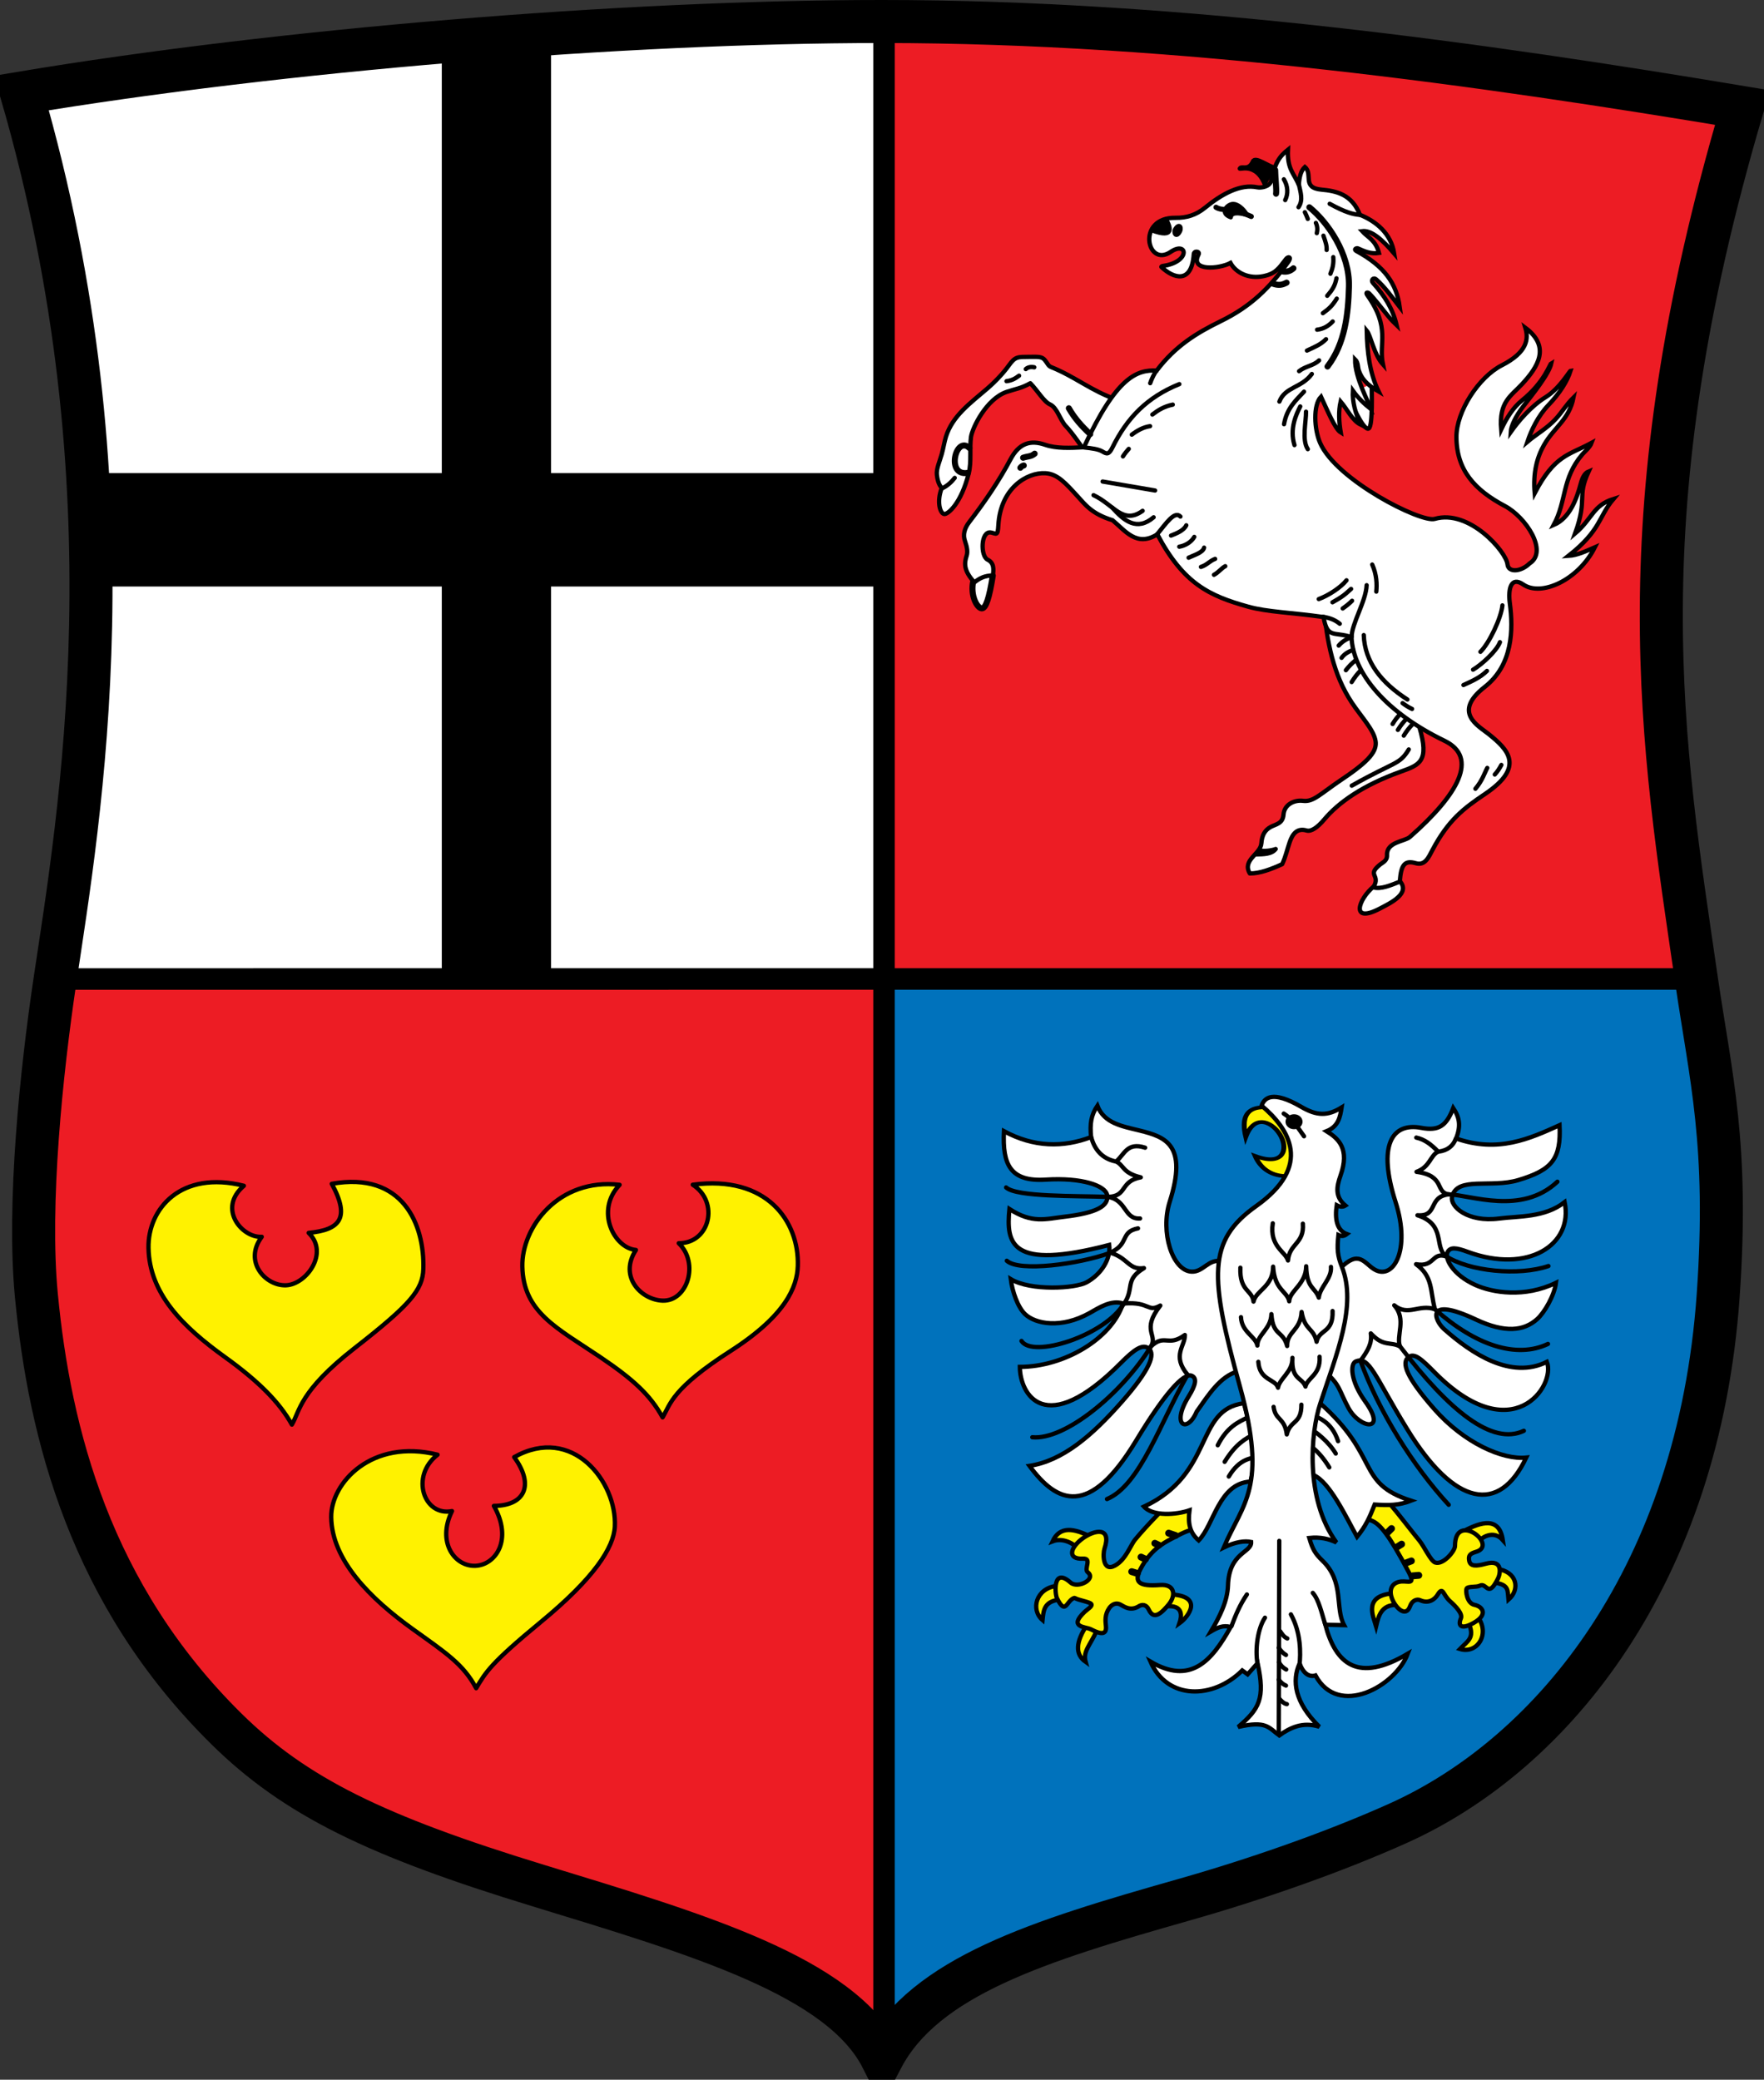<?xml version="1.0" encoding="UTF-8" standalone="no"?>
<!-- Created with Inkscape (http://www.inkscape.org/) -->
<svg
   xmlns:dc="http://purl.org/dc/elements/1.1/"
   xmlns:cc="http://creativecommons.org/ns#"
   xmlns:rdf="http://www.w3.org/1999/02/22-rdf-syntax-ns#"
   xmlns:svg="http://www.w3.org/2000/svg"
   xmlns="http://www.w3.org/2000/svg"
   xmlns:sodipodi="http://sodipodi.sourceforge.net/DTD/sodipodi-0.dtd"
   xmlns:inkscape="http://www.inkscape.org/namespaces/inkscape"
   width="726.347"
   height="856.394"
   id="svg2"
   sodipodi:version="0.32"
   inkscape:version="0.46"
   sodipodi:docname="Wappen Herzogtum Westfalen (fertig).svg"
   inkscape:output_extension="org.inkscape.output.svg.inkscape"
   version="1.0"
   style="display:inline">
  <rect width="100%" height="100%" fill="#333333" stroke="none"/>
  <defs
     id="defs4">
    <inkscape:perspective
       sodipodi:type="inkscape:persp3d"
       inkscape:vp_x="0 : 526.18109 : 1"
       inkscape:vp_y="0 : 1000 : 0"
       inkscape:vp_z="744.09448 : 526.18109 : 1"
       inkscape:persp3d-origin="372.04724 : 350.78739 : 1"
       id="perspective10" />
    <inkscape:perspective
       id="perspective2447"
       inkscape:persp3d-origin="372.04724 : 350.78739 : 1"
       inkscape:vp_z="744.09448 : 526.18109 : 1"
       inkscape:vp_y="0 : 1000 : 0"
       inkscape:vp_x="0 : 526.18109 : 1"
       sodipodi:type="inkscape:persp3d" />
    <inkscape:perspective
       id="perspective4411"
       inkscape:persp3d-origin="372.04724 : 350.78739 : 1"
       inkscape:vp_z="744.09448 : 526.18109 : 1"
       inkscape:vp_y="0 : 1000 : 0"
       inkscape:vp_x="0 : 526.18109 : 1"
       sodipodi:type="inkscape:persp3d" />
    <inkscape:perspective
       sodipodi:type="inkscape:persp3d"
       inkscape:vp_x="0 : 526.18109 : 1"
       inkscape:vp_y="0 : 1000 : 0"
       inkscape:vp_z="744.09448 : 526.18109 : 1"
       inkscape:persp3d-origin="372.04724 : 350.78739 : 1"
       id="perspective2393" />
    <inkscape:perspective
       sodipodi:type="inkscape:persp3d"
       inkscape:vp_x="0 : 526.18109 : 1"
       inkscape:vp_y="0 : 1000 : 0"
       inkscape:vp_z="744.09448 : 526.18109 : 1"
       inkscape:persp3d-origin="372.04724 : 350.78739 : 1"
       id="perspective2468" />
    <clipPath
       id="id0">
      <rect
         id="rect9"
         height="225.129"
         width="179.897"
         y="0"
         x="0" />
    </clipPath>
    <style
       id="style6"
       type="text/css">
   
    .str0 {stroke:#1F1A17;stroke-width:0.076;stroke-linecap:round;stroke-linejoin:round}
    .str7 {stroke:#0A0B0C;stroke-linecap:round;stroke-linejoin:round}
    .str6 {stroke:#1F1A17;stroke-linecap:round}
    .str5 {stroke:#1F1A17;stroke-linecap:round;stroke-linejoin:round}
    .str4 {stroke:#1F1A17;stroke-linecap:round;stroke-linejoin:round}
    .str2 {stroke:#1F1A17;stroke-width:2;stroke-linejoin:round}
    .str1 {stroke:#0A0B0C;stroke-width:2.5;stroke-linecap:round;stroke-linejoin:round}
    .str3 {stroke:#1F1A17;stroke-width:2.5}
    .fil3 {fill:none}
    .fil1 {fill:#00923F}
    .fil5 {fill:#1F1A17}
    .fil2 {fill:white}
    .fil4 {fill:blue}
    .fil0 {fill:#FFCC00}
   
  </style>
    <inkscape:perspective
       id="perspective48"
       inkscape:persp3d-origin="372.04724 : 350.78739 : 1"
       inkscape:vp_z="744.09448 : 526.18109 : 1"
       inkscape:vp_y="0 : 1000 : 0"
       inkscape:vp_x="0 : 526.18109 : 1"
       sodipodi:type="inkscape:persp3d" />
    <inkscape:perspective
       id="perspective2483"
       inkscape:persp3d-origin="372.04724 : 350.78739 : 1"
       inkscape:vp_z="744.09448 : 526.18109 : 1"
       inkscape:vp_y="0 : 1000 : 0"
       inkscape:vp_x="0 : 526.18109 : 1"
       sodipodi:type="inkscape:persp3d" />
    <inkscape:perspective
       id="perspective2502"
       inkscape:persp3d-origin="372.04724 : 350.78739 : 1"
       inkscape:vp_z="744.09448 : 526.18109 : 1"
       inkscape:vp_y="0 : 1000 : 0"
       inkscape:vp_x="0 : 526.18109 : 1"
       sodipodi:type="inkscape:persp3d" />
    <inkscape:perspective
       id="perspective2480"
       inkscape:persp3d-origin="372.04724 : 350.78739 : 1"
       inkscape:vp_z="744.09448 : 526.18109 : 1"
       inkscape:vp_y="0 : 1000 : 0"
       inkscape:vp_x="0 : 526.18109 : 1"
       sodipodi:type="inkscape:persp3d" />
    <inkscape:perspective
       id="perspective3328"
       inkscape:persp3d-origin="372.04724 : 350.78739 : 1"
       inkscape:vp_z="744.09448 : 526.18109 : 1"
       inkscape:vp_y="0 : 1000 : 0"
       inkscape:vp_x="0 : 526.18109 : 1"
       sodipodi:type="inkscape:persp3d" />
    <inkscape:perspective
       id="perspective2531"
       inkscape:persp3d-origin="372.04724 : 350.78739 : 1"
       inkscape:vp_z="744.09448 : 526.18109 : 1"
       inkscape:vp_y="0 : 1000 : 0"
       inkscape:vp_x="0 : 526.18109 : 1"
       sodipodi:type="inkscape:persp3d" />
    <style
       id="style15"
       type="text/css">
  .Rand2 { stroke: #202020; stroke-width:30; }
  .Rand4 { stroke: #202020; stroke-width:60; }
  .Rand6 { stroke: #202020; stroke-width:90; }
  .Gold4 { stroke: #ffef00; stroke-width:60; }
  .Schwarz { fill: #000000; }
  .Blau { fill: #0000ff; }
  .Gold { fill: #ffef00; }
  .Silber { fill: #ffffff; }
  </style>
    <clipPath
       id="clippath">
      <path
         id="path13"
         d="M 360,4140 C 360,5929.403 1810.597,7380 3600,7380 C 5389.403,7380 6840,5929.403 6840,4140 L 6840,270 L 360,270 L 360,4140 z" />
    </clipPath>
    <clipPath
       id="krone">
      <path
         d="M 3600,720 C 3585,795 3570,870 3540,930 C 3510,990 3465,1035 3405,1065 C 3345,1095 3270,1110 3270,1132 C 3270,1155 3345,1185 3398,1238 C 3450,1290 3480,1365 3495,1508 C 3510,1650 3510,1860 3510,2018 C 3510,2175 3510,2280 3495,2348 C 3480,2415 3450,2445 3278,2460 C 3105,2475 2790,2475 2618,2475 C 2445,2475 2415,2475 2385,2460 C 2355,2445 2325,2415 2272,2348 C 2220,2280 2145,2175 2100,2108 C 2055,2040 2040,2010 2062,1950 C 2085,1890 2145,1800 2175,1748 C 2205,1695 2205,1680 2198,1680 C 2190,1680 2175,1695 2130,1725 C 2085,1755 2010,1800 1950,1822 C 1890,1845 1845,1845 1792,1822 C 1740,1800 1680,1755 1628,1732 C 1575,1710 1530,1710 1538,1732 C 1545,1755 1605,1800 1702,1882 C 1800,1965 1935,2085 2055,2235 C 2175,2385 2280,2565 2370,2730 C 2460,2895 2535,3045 2572,3135 C 2610,3225 2610,3255 2625,3270 C 2640,3285 2670,3285 2782,3270 C 2895,3255 3090,3225 3240,3210 C 3390,3195 3495,3195 3600,3195 C 3705,3195 3810,3195 3960,3210 C 4110,3225 4305,3255 4418,3270 C 4530,3285 4560,3285 4575,3270 C 4590,3255 4590,3225 4628,3135 C 4665,3045 4740,2895 4830,2730 C 4920,2565 5025,2385 5145,2235 C 5265,2085 5400,1965 5498,1882 C 5595,1800 5655,1755 5662,1732 C 5670,1710 5625,1710 5572,1732 C 5520,1755 5460,1800 5408,1822 C 5355,1845 5310,1845 5250,1822 C 5190,1800 5115,1755 5070,1725 C 5025,1695 5010,1680 5002,1680 C 4995,1680 4995,1695 5025,1748 C 5055,1800 5115,1890 5138,1950 C 5160,2010 5145,2040 5100,2108 C 5055,2175 4980,2280 4928,2348 C 4875,2415 4845,2445 4815,2460 C 4785,2475 4755,2475 4582,2475 C 4410,2475 4095,2475 3922,2460 C 3750,2445 3720,2415 3705,2348 C 3690,2280 3690,2175 3690,2018 C 3690,1860 3690,1650 3705,1508 C 3720,1365 3750,1290 3802,1238 C 3855,1185 3930,1155 3930,1132 C 3930,1110 3855,1095 3795,1065 C 3735,1035 3690,990 3660,930 C 3630,870 3615,795 3600,720 z"
         id="krone1c-1" />
    </clipPath>
    <inkscape:perspective
       id="perspective99"
       inkscape:persp3d-origin="219 : 160 : 1"
       inkscape:vp_z="438 : 240 : 1"
       inkscape:vp_y="0 : 1000 : 0"
       inkscape:vp_x="0 : 240 : 1"
       sodipodi:type="inkscape:persp3d" />
    <style
       id="style3521"
       type="text/css">
  .Rand2 { stroke: #202020; stroke-width:30; }
  .Rand4 { stroke: #202020; stroke-width:60; }
  .Rand6 { stroke: #202020; stroke-width:90; }
  .Gold4 { stroke: #ffef00; stroke-width:60; }
  .Schwarz { fill: #000000; }
  .Blau { fill: #0000ff; }
  .Gold { fill: #ffef00; }
  .Silber { fill: #ffffff; }
  </style>
    <clipPath
       id="clipPath3517">
      <path
         id="path3519"
         d="M 360,4140 C 360,5929.403 1810.597,7380 3600,7380 C 5389.403,7380 6840,5929.403 6840,4140 L 6840,270 L 360,270 L 360,4140 z" />
    </clipPath>
    <clipPath
       id="clipPath3513">
      <path
         d="M 3600,720 C 3585,795 3570,870 3540,930 C 3510,990 3465,1035 3405,1065 C 3345,1095 3270,1110 3270,1132 C 3270,1155 3345,1185 3398,1238 C 3450,1290 3480,1365 3495,1508 C 3510,1650 3510,1860 3510,2018 C 3510,2175 3510,2280 3495,2348 C 3480,2415 3450,2445 3278,2460 C 3105,2475 2790,2475 2618,2475 C 2445,2475 2415,2475 2385,2460 C 2355,2445 2325,2415 2272,2348 C 2220,2280 2145,2175 2100,2108 C 2055,2040 2040,2010 2062,1950 C 2085,1890 2145,1800 2175,1748 C 2205,1695 2205,1680 2198,1680 C 2190,1680 2175,1695 2130,1725 C 2085,1755 2010,1800 1950,1822 C 1890,1845 1845,1845 1792,1822 C 1740,1800 1680,1755 1628,1732 C 1575,1710 1530,1710 1538,1732 C 1545,1755 1605,1800 1702,1882 C 1800,1965 1935,2085 2055,2235 C 2175,2385 2280,2565 2370,2730 C 2460,2895 2535,3045 2572,3135 C 2610,3225 2610,3255 2625,3270 C 2640,3285 2670,3285 2782,3270 C 2895,3255 3090,3225 3240,3210 C 3390,3195 3495,3195 3600,3195 C 3705,3195 3810,3195 3960,3210 C 4110,3225 4305,3255 4418,3270 C 4530,3285 4560,3285 4575,3270 C 4590,3255 4590,3225 4628,3135 C 4665,3045 4740,2895 4830,2730 C 4920,2565 5025,2385 5145,2235 C 5265,2085 5400,1965 5498,1882 C 5595,1800 5655,1755 5662,1732 C 5670,1710 5625,1710 5572,1732 C 5520,1755 5460,1800 5408,1822 C 5355,1845 5310,1845 5250,1822 C 5190,1800 5115,1755 5070,1725 C 5025,1695 5010,1680 5002,1680 C 4995,1680 4995,1695 5025,1748 C 5055,1800 5115,1890 5138,1950 C 5160,2010 5145,2040 5100,2108 C 5055,2175 4980,2280 4928,2348 C 4875,2415 4845,2445 4815,2460 C 4785,2475 4755,2475 4582,2475 C 4410,2475 4095,2475 3922,2460 C 3750,2445 3720,2415 3705,2348 C 3690,2280 3690,2175 3690,2018 C 3690,1860 3690,1650 3705,1508 C 3720,1365 3750,1290 3802,1238 C 3855,1185 3930,1155 3930,1132 C 3930,1110 3855,1095 3795,1065 C 3735,1035 3690,990 3660,930 C 3630,870 3615,795 3600,720 z"
         id="path3515" />
    </clipPath>
    <inkscape:perspective
       id="perspective3511"
       inkscape:persp3d-origin="219 : 160 : 1"
       inkscape:vp_z="438 : 240 : 1"
       inkscape:vp_y="0 : 1000 : 0"
       inkscape:vp_x="0 : 240 : 1"
       sodipodi:type="inkscape:persp3d" />
    <inkscape:perspective
       id="perspective2748"
       inkscape:persp3d-origin="372.04724 : 350.78739 : 1"
       inkscape:vp_z="744.09448 : 526.18109 : 1"
       inkscape:vp_y="0 : 1000 : 0"
       inkscape:vp_x="0 : 526.18109 : 1"
       sodipodi:type="inkscape:persp3d" />
    <inkscape:perspective
       id="perspective2621"
       inkscape:persp3d-origin="372.04724 : 350.78739 : 1"
       inkscape:vp_z="744.09448 : 526.18109 : 1"
       inkscape:vp_y="0 : 1000 : 0"
       inkscape:vp_x="0 : 526.18109 : 1"
       sodipodi:type="inkscape:persp3d" />
    <inkscape:perspective
       id="perspective3295"
       inkscape:persp3d-origin="372.04724 : 350.78739 : 1"
       inkscape:vp_z="744.09448 : 526.18109 : 1"
       inkscape:vp_y="0 : 1000 : 0"
       inkscape:vp_x="0 : 526.18109 : 1"
       sodipodi:type="inkscape:persp3d" />
    <inkscape:perspective
       id="perspective3282"
       inkscape:persp3d-origin="372.04724 : 350.78739 : 1"
       inkscape:vp_z="744.09448 : 526.18109 : 1"
       inkscape:vp_y="0 : 1000 : 0"
       inkscape:vp_x="0 : 526.18109 : 1"
       sodipodi:type="inkscape:persp3d" />
    <inkscape:perspective
       id="perspective2781"
       inkscape:persp3d-origin="372.04724 : 350.78739 : 1"
       inkscape:vp_z="744.09448 : 526.18109 : 1"
       inkscape:vp_y="0 : 1000 : 0"
       inkscape:vp_x="0 : 526.18109 : 1"
       sodipodi:type="inkscape:persp3d" />
  </defs>
  <sodipodi:namedview
     id="base"
     pagecolor="#ffffff"
     bordercolor="#666666"
     borderopacity="1.0"
     inkscape:pageopacity="0.0"
     inkscape:pageshadow="2"
     inkscape:zoom="0.74036226"
     inkscape:cx="512.63742"
     inkscape:cy="527.31003"
     inkscape:document-units="px"
     inkscape:current-layer="layer4"
     showgrid="true"
     inkscape:window-width="1400"
     inkscape:window-height="1001"
     inkscape:window-x="-4"
     inkscape:window-y="-4"
     inkscape:snap-global="false"
     showguides="false"
     inkscape:guide-bbox="true"
     objecttolerance="20"
     gridtolerance="20"
     guidetolerance="20"
     inkscape:snap-intersection-grid-guide="false"
     inkscape:snap-center="true" />
  <g
     inkscape:groupmode="layer"
     id="layer5"
     inkscape:label="Schildfüllung"
     style="display:inline"
     transform="translate(-8.889,-21.945)">
    <path
       style="fill:#ed1c24;fill-opacity:1;fill-rule:nonzero;stroke:none;stroke-width:10.63;stroke-linecap:square;stroke-linejoin:miter;stroke-miterlimit:4;stroke-dasharray:none;stroke-opacity:1;display:inline"
       d="M 372.001,30.783 L 372.613,425.342 L 707.348,425.187 C 693.278,328.486 676.593,234.245 726.332,66.216 C 620.033,48.499 496.017,30.783 372.001,30.783 z"
       id="path2799"
       sodipodi:nodetypes="ccccc" />
    <path
       style="fill:#0072bc;fill-opacity:1;fill-rule:nonzero;stroke:none;stroke-width:10.63;stroke-linecap:square;stroke-linejoin:miter;stroke-miterlimit:4;stroke-dasharray:none;stroke-opacity:1;display:inline"
       d="M 707.348,425.187 L 372.822,424.46 L 372.001,869.46 C 389.728,835.687 436.889,821.105 496.017,804.31 C 527.282,795.43 558.94,784.209 584.461,772.749 C 648.711,743.899 708.263,670.051 716.317,555.484 C 720.702,493.096 713.204,465.436 707.348,425.187 z"
       id="path2791"
       sodipodi:nodetypes="cccsssc" />
    <path
       style="fill:#ed1c24;fill-opacity:1;fill-rule:nonzero;stroke:none;stroke-width:10.63;stroke-linecap:square;stroke-linejoin:miter;stroke-miterlimit:4;stroke-dasharray:none;stroke-opacity:1;display:inline"
       d="M 372.001,869.46 L 372.004,426.041 L 31.387,426.263 C 25.948,462.857 20.185,517.633 23.832,555.484 C 29.318,612.429 46.148,678.688 102.068,733.842 C 130.407,761.792 163.91,778.008 230.269,798.31 C 296.574,818.596 354.828,835.687 372.001,869.46 z"
       id="path2795"
       sodipodi:nodetypes="cccsssc" />
    <path
       style="fill:#ffffff;fill-opacity:1;fill-rule:nonzero;stroke:none;stroke-width:10.63;stroke-linecap:square;stroke-linejoin:miter;stroke-miterlimit:4;stroke-dasharray:none;stroke-opacity:1;display:inline"
       d="M 31.387,426.263 L 373.202,426.852 L 372.001,30.783 C 265.702,30.783 123.97,42.499 17.701,60.216 C 65.337,224.22 41.357,359.184 31.387,426.263 z"
       id="path2787"
       sodipodi:nodetypes="ccccc" />
  </g>
  <g
     inkscape:groupmode="layer"
     id="layer3"
     inkscape:label="Ebene 1"
     style="display:inline"
     transform="translate(-58.687,-63.513)">
    <path
       id="path3364"
       style="fill:#ff0000;fill-opacity:1;fill-rule:nonzero;stroke:none;stroke-width:10.63;stroke-linecap:square;stroke-linejoin:miter;stroke-miterlimit:4;stroke-dasharray:none;stroke-opacity:1;display:inline"
       d=""
       sodipodi:nodetypes="cc" />
    <path
       style="fill:none;fill-rule:evenodd;stroke:#000000;stroke-width:3.543;stroke-linecap:round;stroke-linejoin:round;stroke-miterlimit:4;stroke-dasharray:none;stroke-opacity:1;display:inline"
       id="path3329"
       sodipodi:nodetypes="cc"
       d="" />
    <path
       style="fill:none;fill-rule:evenodd;stroke:#ff0000;stroke-width:1.772;stroke-linecap:round;stroke-linejoin:round;stroke-miterlimit:4;stroke-dasharray:none;stroke-opacity:1;display:inline"
       id="path3430"
       sodipodi:nodetypes="cc"
       d="" />
    <path
       style="fill:none;fill-rule:evenodd;stroke:#00ff00;stroke-width:3.543;stroke-linecap:round;stroke-linejoin:round;stroke-miterlimit:4;stroke-dasharray:none;stroke-opacity:1;display:inline"
       id="path3460"
       sodipodi:nodetypes="cz"
       d="" />
    <path
       style="fill:none;fill-rule:evenodd;stroke:#00ff00;stroke-width:3.543;stroke-linecap:round;stroke-linejoin:round;stroke-miterlimit:4;stroke-dasharray:none;stroke-opacity:1;display:inline"
       id="path3497"
       sodipodi:nodetypes="cc"
       d="" />
    <path
       style="fill:none;fill-rule:evenodd;stroke:#00ff00;stroke-width:3.543;stroke-linecap:round;stroke-linejoin:round;stroke-miterlimit:4;stroke-dasharray:none;stroke-opacity:1;display:inline"
       id="path3499"
       sodipodi:nodetypes="cc"
       d="" />
    <path
       style="fill:none;fill-rule:evenodd;stroke:#00ff00;stroke-width:3.543;stroke-linecap:round;stroke-linejoin:round;stroke-miterlimit:4;stroke-dasharray:none;stroke-opacity:1;display:inline"
       id="path3501"
       sodipodi:nodetypes="cc"
       d="" />
    <path
       style="fill:none;fill-rule:evenodd;stroke:#00ff00;stroke-width:3.543;stroke-linecap:round;stroke-linejoin:round;stroke-miterlimit:4;stroke-dasharray:none;stroke-opacity:1;display:inline"
       id="path3503"
       sodipodi:nodetypes="cc"
       d="" />
    <path
       style="fill:none;fill-rule:evenodd;stroke:#00ff00;stroke-width:3.543;stroke-linecap:round;stroke-linejoin:round;stroke-miterlimit:4;stroke-dasharray:none;stroke-opacity:1;display:inline"
       id="path3505"
       sodipodi:nodetypes="cc"
       d="" />
    <path
       style="fill:none;fill-rule:evenodd;stroke:#00ff00;stroke-width:3.543;stroke-linecap:round;stroke-linejoin:round;stroke-miterlimit:4;stroke-dasharray:none;stroke-opacity:1;display:inline"
       id="path3507"
       sodipodi:nodetypes="cc"
       d="" />
    <path
       style="fill:none;fill-rule:evenodd;stroke:#00ff00;stroke-width:3.543;stroke-linecap:round;stroke-linejoin:round;stroke-miterlimit:4;stroke-dasharray:none;stroke-opacity:1;display:inline"
       id="path3509"
       sodipodi:nodetypes="cc"
       d="" />
    <path
       style="fill:none;fill-rule:evenodd;stroke:#00ff00;stroke-width:3.543;stroke-linecap:round;stroke-linejoin:round;stroke-miterlimit:4;stroke-dasharray:none;stroke-opacity:1;display:inline"
       id="path3511"
       sodipodi:nodetypes="cc"
       d="" />
    <path
       style="fill:none;fill-rule:evenodd;stroke:#00ff00;stroke-width:3.543;stroke-linecap:round;stroke-linejoin:round;stroke-miterlimit:4;stroke-dasharray:none;stroke-opacity:1;display:inline"
       id="path3513"
       sodipodi:nodetypes="cc"
       d="" />
    <path
       style="fill:none;fill-rule:evenodd;stroke:#00ff00;stroke-width:3.543;stroke-linecap:round;stroke-linejoin:round;stroke-miterlimit:4;stroke-dasharray:none;stroke-opacity:1;display:inline"
       id="path3516"
       sodipodi:nodetypes="cc"
       d="" />
    <path
       style="fill:none;fill-rule:evenodd;stroke:#00ff00;stroke-width:3.543;stroke-linecap:round;stroke-linejoin:round;stroke-miterlimit:4;stroke-dasharray:none;stroke-opacity:1;display:inline"
       id="path3518"
       sodipodi:nodetypes="cc"
       d="" />
    <path
       style="fill:none;fill-rule:evenodd;stroke:#00ff00;stroke-width:3.543;stroke-linecap:round;stroke-linejoin:round;stroke-miterlimit:4;stroke-dasharray:none;stroke-opacity:1;display:inline"
       id="path3520"
       sodipodi:nodetypes="cc"
       d="" />
    <path
       style="fill:none;fill-rule:evenodd;stroke:#00ff00;stroke-width:3.543;stroke-linecap:round;stroke-linejoin:round;stroke-miterlimit:4;stroke-dasharray:none;stroke-opacity:1;display:inline"
       id="path3522"
       sodipodi:nodetypes="cc"
       d="" />
    <path
       style="fill:none;fill-rule:evenodd;stroke:#00ff00;stroke-width:3.543;stroke-linecap:round;stroke-linejoin:round;stroke-miterlimit:4;stroke-dasharray:none;stroke-opacity:1;display:inline"
       id="path3524"
       sodipodi:nodetypes="cc"
       d="" />
    <path
       style="fill:none;fill-rule:evenodd;stroke:#00ff00;stroke-width:3.543;stroke-linecap:round;stroke-linejoin:round;stroke-miterlimit:4;stroke-dasharray:none;stroke-opacity:1;display:inline"
       id="path3526"
       sodipodi:nodetypes="cc"
       d="" />
    <path
       style="fill:none;fill-rule:evenodd;stroke:#00ff00;stroke-width:3.543;stroke-linecap:round;stroke-linejoin:round;stroke-miterlimit:4;stroke-dasharray:none;stroke-opacity:1;display:inline"
       id="path3528"
       sodipodi:nodetypes="cc"
       d="" />
    <path
       style="fill:none;fill-rule:evenodd;stroke:#000000;stroke-width:2.48;stroke-linecap:round;stroke-linejoin:round;stroke-miterlimit:4;stroke-dasharray:none;stroke-opacity:1;display:inline"
       id="path3477"
       sodipodi:nodetypes="cc"
       d="" />
    <path
       style="fill:#000000;fill-rule:evenodd;stroke:none;stroke-width:1px;stroke-linecap:butt;stroke-linejoin:miter;stroke-opacity:1"
       d="M 190.8,35.457 L 190.8,216.762 L 47.962,216.762 L 47.962,263.462 L 190.8,263.462 L 190.8,423.465 L 235.8,424.004 L 235.8,263.462 L 372.38,263.462 L 371.841,216.762 L 235.8,216.762 L 235.8,34.379 L 190.8,35.457 z"
       id="path3575"
       transform="translate(49.798,41.568)"
       sodipodi:nodetypes="ccccccccccccc" />
    <path
       style="fill:#fff200;fill-opacity:1;fill-rule:evenodd;stroke:#000000;stroke-width:1.772;stroke-linecap:butt;stroke-linejoin:round;stroke-miterlimit:4;stroke-dasharray:none;stroke-opacity:1"
       d="M 145.503,509.42 C 153.312,523.777 148.587,528.413 135.982,529.629 C 144.551,537.921 135.001,550.904 126.628,551.209 C 118.263,551.514 109.004,541.485 116.672,531.245 C 108.656,531.772 98.236,519.678 109.307,510.228 C 83.344,503.718 69.722,519.741 70.034,535.844 C 70.403,554.713 84.186,568.312 101.583,580.824 C 115,590.475 123.936,599.249 129.067,608.578 C 132.4,602.985 132.123,594.852 154.934,577.052 C 177.657,559.32 182.944,553.181 183.203,544.476 C 183.746,526.21 174.767,504.174 145.503,509.42 z"
       id="path3577"
       transform="translate(49.798,41.568)"
       sodipodi:nodetypes="ccsccssccsc" />
    <path
       sodipodi:nodetypes="ccsccsscssc"
       id="path3579"
       d="M 343.949,551.367 C 354.985,558.495 351.035,575.523 338.172,575.448 C 346.74,583.74 341.706,599.318 331.657,599.094 C 322.899,598.902 313.259,589.37 320.539,578.227 C 311.491,577.463 303.652,562.012 313.82,551.401 C 288.631,548.505 273.461,568.916 273.772,585.02 C 274.141,603.888 287.941,610.275 305.708,622.255 C 319.255,631.389 326.383,637.84 331.514,647.169 C 334.847,641.576 335.253,635.409 359.576,619.774 C 382.218,605.219 386.941,593.45 387.2,584.745 C 387.742,566.479 374.504,547.283 343.949,551.367 z"
       style="fill:#fff200;fill-opacity:1;fill-rule:evenodd;stroke:#000000;stroke-width:1.772;stroke-linecap:butt;stroke-linejoin:round;stroke-miterlimit:4;stroke-dasharray:none;stroke-opacity:1" />
    <path
       style="fill:#fff200;fill-opacity:1;fill-rule:evenodd;stroke:#000000;stroke-width:1.772;stroke-linecap:butt;stroke-linejoin:round;stroke-miterlimit:4;stroke-dasharray:none;stroke-opacity:1"
       d="M 270.408,663.535 C 278.991,675.31 274.524,683.561 262.048,683.615 C 269.972,697.587 262.746,707.988 254.373,708.293 C 246.007,708.598 238.427,698.698 244.803,685.748 C 233.303,688.082 227.4,671.47 238.859,662.536 C 211.863,655.768 194.868,674.114 195.068,688.282 C 195.315,705.99 211.156,721.782 228.553,734.294 C 241.97,743.945 249.486,748.717 254.746,758.691 C 258.724,752.066 260.575,748.572 281.516,731.296 C 303.295,713.33 311.411,700.835 311.851,692.137 C 312.781,673.742 294.38,650.029 270.408,663.535 z"
       id="path3581"
       sodipodi:nodetypes="ccsccsscssc" />
    <g
       id="g3472"
       inkscape:label="Arnsberger Adler">
      <path
         sodipodi:nodetypes="ccsccc"
         id="path2476"
         d="M 556.678,511.475 C 550.573,511.201 546.432,506.84 544.416,500.724 C 556.263,506.372 557.782,497.13 555.157,490.431 C 552.268,483.059 544.396,477.225 540.559,490.433 C 538.856,481.011 540.431,475.195 547.037,474.677 C 555.012,471.625 565.011,505.973 556.678,511.475 z"
         style="fill:#fff200;fill-opacity:1;fill-rule:nonzero;stroke:#000000;stroke-width:2.02;stroke-linecap:round;stroke-linejoin:miter;stroke-miterlimit:4;stroke-dasharray:none;stroke-dashoffset:0;stroke-opacity:1"
         transform="matrix(1,0,0,0.769,31.087,154.477)" />
      <path
         style="fill:#ffffff;fill-opacity:1;fill-rule:nonzero;stroke:#000000;stroke-width:1.772;stroke-linecap:round;stroke-linejoin:miter;stroke-miterlimit:4;stroke-dasharray:none;stroke-dashoffset:0;stroke-opacity:1"
         d="M 540.34,558.352 C 536.372,570.827 541.407,586.738 549.305,587.157 C 554.242,587.419 556.316,581.579 561.809,582.935 L 568.367,628.203 C 561.001,630.332 556.33,637.851 551.399,644.85 C 547.628,653.859 540.636,650.641 548.148,638.511 C 551.114,633.721 551.562,631.064 549.469,630.058 C 546.058,628.419 537.671,638.213 526.549,656.645 C 507.15,688.791 493.848,682.411 482.58,667.135 C 496.122,665.087 508.281,654.819 520.722,640.63 C 532.278,627.449 534.587,621.06 531.635,618.753 C 529.162,616.82 525.674,619.235 520.45,624.507 C 488.592,656.659 478.659,637.226 478.617,626.382 C 496.803,626.38 516.544,614.761 521.106,600.253 C 516.19,598.638 510.999,602.147 507.308,604.21 C 495.624,610.74 485.067,608.717 480.772,604.661 C 477.785,601.841 475.529,595.396 474.876,590.238 C 483.031,595.186 501.455,594.151 506.187,591.51 C 512.241,588.129 516.186,581.842 515.404,576.155 C 474.507,586.83 472.968,575.434 474.325,561.367 C 483.727,567.449 489.105,565.472 497.041,564.536 C 510.28,562.976 515.284,560.098 514.584,555.707 C 513.945,551.695 504.102,548.327 489.266,549.269 C 474.74,550.191 471.396,543.162 472.072,529.313 C 484.365,535.984 496.477,536.118 507.95,531.751 C 507.408,526.159 507.969,522.705 510.544,518.832 C 513.36,526.191 520.947,527.308 528.063,529.083 C 538.511,531.689 547.809,534.869 540.34,558.352 z"
         id="path3249"
         sodipodi:nodetypes="cscccssscsssccsscsccssscccss" />
      <path
         sodipodi:nodetypes="csccsssscssscssscssscssscccss"
         id="path3253"
         d="M 633.342,558.541 C 639.731,578.481 632.275,590.901 624.567,586.211 C 620.344,583.641 618.313,577.983 610.549,585.774 L 603.991,628.203 C 610.6,633.738 609.892,635.858 613.957,643.336 C 618.594,651.866 630.103,653.508 620.803,640.593 C 614.569,631.934 614.719,625.153 616.832,624.192 C 622.515,621.606 624.656,630.076 638.05,651.914 C 657.679,683.919 676.05,687.142 687.128,663.728 C 677.56,664.709 661.617,657.847 649.176,643.658 C 637.619,630.477 635.689,624.655 638.641,622.349 C 641.114,620.416 644.224,623.398 649.447,628.67 C 681.306,660.823 699.476,634.201 695.633,624.3 C 680.86,631.699 664.649,620.886 653.333,610.851 C 649.174,607.163 645.462,597.037 666.374,606.859 C 678.49,612.549 686.155,611.556 691.586,606.743 C 694.66,604.019 698.721,596.91 699.374,591.752 C 686.488,598.025 673.26,595.841 666.171,592.645 C 656.683,588.368 653.435,581.575 654.726,579.122 C 655.867,576.955 658.251,577.236 663.01,578.993 C 687.761,588.133 706.581,576.191 702.953,558.529 C 694.693,564.991 684.043,564.225 675.884,565.293 C 663.188,566.956 655.451,560.37 656.638,556.086 C 658.915,547.865 672.595,552.827 683.848,549.458 C 697.793,545.284 701.529,540.702 700.853,526.853 C 688.56,532.388 675.584,538.389 658.244,532.319 C 660.301,527.105 659.657,523.651 657.083,519.778 C 654.266,527.138 651.121,529.319 643.916,527.947 C 631.765,525.633 625.844,535.14 633.342,558.541 z"
         style="fill:#ffffff;fill-opacity:1;fill-rule:nonzero;stroke:#000000;stroke-width:1.772;stroke-linecap:round;stroke-linejoin:miter;stroke-miterlimit:4;stroke-dasharray:none;stroke-dashoffset:0;stroke-opacity:1" />
      <path
         sodipodi:nodetypes="cccc"
         id="path3301"
         d="M 507.974,696.425 C 500.948,692.784 495.061,691.786 492.103,698.209 C 495.544,696.865 499.391,698.323 501.624,700.305 L 507.974,696.425 z"
         style="fill:#fff200;fill-opacity:1;fill-rule:evenodd;stroke:#000000;stroke-width:1.772;stroke-linecap:butt;stroke-linejoin:miter;stroke-miterlimit:4;stroke-dasharray:none;stroke-opacity:1" />
      <path
         style="fill:#fff200;fill-opacity:1;fill-rule:evenodd;stroke:#000000;stroke-width:1.772;stroke-linecap:butt;stroke-linejoin:miter;stroke-miterlimit:4;stroke-dasharray:none;stroke-opacity:1"
         d="M 493.631,716.573 C 485.265,717.658 482.985,726.325 487.966,730.646 C 488.37,726.702 488.505,723.126 494.689,722.216 L 493.631,716.573 z"
         id="path3299"
         sodipodi:nodetypes="cccc" />
      <path
         style="fill:#fff200;fill-opacity:1;fill-rule:evenodd;stroke:#000000;stroke-width:1.772;stroke-linecap:butt;stroke-linejoin:miter;stroke-miterlimit:4;stroke-dasharray:none;stroke-opacity:1"
         d="M 540.575,720.059 C 554.375,720.665 548.244,729.189 544.348,731.938 C 545.238,729.331 546.226,724.127 538.6,724.997 L 540.575,720.059 z"
         id="path3295"
         sodipodi:nodetypes="cccc" />
      <path
         sodipodi:nodetypes="cccc"
         id="path3297"
         d="M 506.397,732.464 C 501.486,739.702 501.368,744.782 505.696,747.833 C 504.481,743.521 507.66,740.906 510.347,734.863 L 506.397,732.464 z"
         style="fill:#fff200;fill-opacity:1;fill-rule:evenodd;stroke:#000000;stroke-width:1.772;stroke-linecap:butt;stroke-linejoin:miter;stroke-miterlimit:4;stroke-dasharray:none;stroke-opacity:1" />
      <path
         style="fill:#fff200;fill-opacity:1;fill-rule:evenodd;stroke:#000000;stroke-width:1.772;stroke-linecap:butt;stroke-linejoin:bevel;stroke-miterlimit:4;stroke-dasharray:none;stroke-opacity:1"
         d="M 551.773,692.922 C 548.505,693.574 547.334,693.803 540.92,697.235 C 537.36,699.14 532.376,701.874 528.283,709.643 C 525.366,715.179 527.885,716.826 536.299,716.199 C 542.673,715.728 542.853,720.634 539.962,724.139 C 537.222,727.462 533.835,730.961 531.74,726.378 C 530.676,724.049 528.867,724.163 527.657,724.915 C 524.195,727.067 521.766,725.176 519.978,724.22 C 518.466,723.412 516.668,723.926 515.433,725.686 C 513.521,728.413 513.852,731.054 514.064,733.064 C 514.566,737.816 510.299,735.623 507.794,734.397 C 505.531,733.29 498.49,733.705 505.353,727.198 C 506.371,726.232 508.588,724.981 508.064,724.069 C 507.499,723.084 502.279,722.422 501.215,721.478 C 497.757,722.289 497.651,729.066 493.932,721.702 C 493.006,719.869 492.124,708.614 499.503,715.184 C 502.464,717.82 510.197,713.802 506.593,710.953 C 504.869,709.59 508.486,705.152 504.674,705.342 C 497.894,705.68 499.399,700.604 504.679,696.866 C 509.561,693.409 516.527,692.19 513.457,701.261 C 512.816,703.155 512.578,711.114 517.841,708.163 C 522.338,705.641 524.119,699.865 526.112,697.46 C 531.15,691.379 539.39,683.005 541.917,681.014 C 548.42,681.582 552.02,685.218 551.773,692.922 z"
         id="path3303"
         sodipodi:nodetypes="csssssssssssscsssssssscc" />
      <path
         sodipodi:nodetypes="cccccc"
         id="path3274"
         d="M 548.47,685.435 C 542.993,687.332 533.328,687.977 529.735,683.921 C 558.922,670.288 550.511,643.947 570.896,641.34 C 574.301,654.729 576.813,661.69 573.546,673.607 C 560.489,674.329 558.602,691.418 552.255,697.831 C 548.37,694.504 547.856,690.512 548.47,685.435 z"
         style="fill:#ffffff;fill-rule:evenodd;stroke:#000000;stroke-width:1.772;stroke-linecap:round;stroke-linejoin:miter;stroke-miterlimit:4;stroke-dasharray:none;stroke-opacity:1" />
      <path
         sodipodi:nodetypes="cc"
         id="path3276"
         d="M 572.221,647.302 C 568.735,649.054 564.008,650.968 560.109,658.657"
         style="fill:none;fill-rule:evenodd;stroke:#000000;stroke-width:1.772;stroke-linecap:round;stroke-linejoin:miter;stroke-miterlimit:4;stroke-dasharray:none;stroke-opacity:1" />
      <path
         style="fill:none;fill-rule:evenodd;stroke:#000000;stroke-width:1.772;stroke-linecap:round;stroke-linejoin:miter;stroke-miterlimit:4;stroke-dasharray:none;stroke-opacity:1"
         d="M 575.06,654.115 C 571.573,655.867 567.509,658.065 562.948,665.47"
         id="path3278"
         sodipodi:nodetypes="cc" />
      <path
         sodipodi:nodetypes="cc"
         id="path3280"
         d="M 578.561,663.482 C 574.252,663.589 569.139,663.975 564.651,671.526"
         style="fill:none;fill-rule:evenodd;stroke:#000000;stroke-width:1.772;stroke-linecap:round;stroke-linejoin:miter;stroke-miterlimit:4;stroke-dasharray:none;stroke-opacity:1" />
      <path
         transform="translate(49.798,41.568)"
         sodipodi:nodetypes="cccc"
         id="path3287"
         d="M 583.551,677.978 C 569.751,678.584 574.363,687.615 575.509,691.593 C 576.645,686.815 577.9,682.046 585.526,682.916 L 583.551,677.978 z"
         style="fill:#fff200;fill-opacity:1;fill-rule:evenodd;stroke:#000000;stroke-width:1.772;stroke-linecap:butt;stroke-linejoin:miter;stroke-miterlimit:4;stroke-dasharray:none;stroke-opacity:1" />
      <path
         style="fill:#fff200;fill-opacity:1;fill-rule:evenodd;stroke:#000000;stroke-width:1.772;stroke-linecap:butt;stroke-linejoin:miter;stroke-miterlimit:4;stroke-dasharray:none;stroke-opacity:1"
         d="M 667.383,729.563 C 672.295,736.8 666.695,744.702 659.835,742.543 C 662.932,739.317 666.12,738.005 663.433,731.962 L 667.383,729.563 z"
         id="path3289"
         sodipodi:nodetypes="cccc" />
      <path
         sodipodi:nodetypes="cccc"
         id="path3291"
         d="M 675.012,709.547 C 683.377,710.632 684.789,717.924 679.809,722.245 C 679.404,718.302 680.137,716.101 673.953,715.191 L 675.012,709.547 z"
         style="fill:#fff200;fill-opacity:1;fill-rule:evenodd;stroke:#000000;stroke-width:1.772;stroke-linecap:butt;stroke-linejoin:miter;stroke-miterlimit:4;stroke-dasharray:none;stroke-opacity:1" />
      <path
         style="fill:#fff200;fill-opacity:1;fill-rule:evenodd;stroke:#000000;stroke-width:1.772;stroke-linecap:butt;stroke-linejoin:miter;stroke-miterlimit:4;stroke-dasharray:none;stroke-opacity:1"
         d="M 661.537,693.886 C 668.563,690.244 676.042,687.872 677.481,697.695 C 674.184,693.964 670.12,695.783 667.886,697.766 L 661.537,693.886 z"
         id="path3293"
         sodipodi:nodetypes="cccc" />
      <path
         sodipodi:nodetypes="csssssssssssssssssssscc"
         transform="translate(49.798,41.568)"
         id="path3277"
         d="M 569.749,647.222 C 573.016,647.875 575.177,647.578 579.516,653.418 C 581.846,656.553 584.803,661.457 588.897,669.226 C 591.814,674.762 588.796,672.904 585.874,673.177 C 582.13,673.527 580.767,676.382 581.921,679.815 C 583.294,683.897 587.759,688.301 589.492,683.356 C 590.338,680.94 592.351,680.289 593.647,680.88 C 597.254,682.525 599.762,680.396 600.82,678.666 C 603.128,674.891 602.913,678.593 605.943,681.289 C 608.453,683.522 611.228,686.524 610.424,688.378 C 609.054,691.538 610.662,693.104 615.826,690.145 C 621.83,686.705 619.263,683.434 616.024,682.801 C 612.884,682.188 612.282,676.966 612.806,676.054 C 613.372,675.069 616.782,675.637 618.208,674.91 C 621.16,673.406 621.483,680.4 625.708,671.951 C 626.626,670.114 627.95,663.856 620.643,665.867 C 616.822,666.919 614.291,667.09 613.843,664.603 C 613.454,662.44 614.156,661.7 616.703,660.945 C 626.071,658.169 607.956,643.995 607.992,658.601 C 607.997,660.601 603.174,666.455 599.845,665.358 C 597.973,664.741 595.304,658.724 593.312,656.32 C 588.273,650.239 579.237,637.813 576.132,636.472 L 569.749,647.222 z"
         style="fill:#fff200;fill-opacity:1;fill-rule:evenodd;stroke:#000000;stroke-width:1.772;stroke-linecap:butt;stroke-linejoin:bevel;stroke-miterlimit:4;stroke-dasharray:none;stroke-opacity:1" />
      <path
         style="fill:#ffffff;fill-rule:evenodd;stroke:#000000;stroke-width:1.772;stroke-linecap:round;stroke-linejoin:miter;stroke-miterlimit:4;stroke-dasharray:none;stroke-opacity:1"
         d="M 624.724,683.069 C 630.571,683.413 634.543,683.467 639.689,681.481 C 616.712,674.059 627.415,663.467 601.854,640.971 C 598.449,654.359 596.308,659.028 599.575,670.946 C 606.199,673.737 612.966,688.239 617.464,696.352 C 620.971,692.009 622.475,688.791 624.724,683.069 z"
         id="path2495"
         sodipodi:nodetypes="cccccc" />
      <path
         sodipodi:nodetypes="cc"
         id="path2497"
         d="M 593.928,656.407 C 597.414,658.159 601.478,660.357 606.039,667.762"
         style="fill:none;fill-rule:evenodd;stroke:#000000;stroke-width:1.772;stroke-linecap:round;stroke-linejoin:miter;stroke-miterlimit:4;stroke-dasharray:none;stroke-opacity:1" />
      <path
         sodipodi:nodetypes="cc"
         id="path2501"
         d="M 597.624,645.538 C 601.234,647.208 606.922,648.595 609.662,656.967"
         style="fill:none;fill-rule:evenodd;stroke:#000000;stroke-width:1.772;stroke-linecap:round;stroke-linejoin:miter;stroke-miterlimit:4;stroke-dasharray:none;stroke-opacity:1" />
      <path
         style="fill:none;fill-rule:evenodd;stroke:#000000;stroke-width:1.772;stroke-linecap:round;stroke-linejoin:miter;stroke-miterlimit:4;stroke-dasharray:none;stroke-opacity:1"
         d="M 596.589,650.713 C 600.778,653.216 605.797,657.2 608.701,662.068"
         id="path2499"
         sodipodi:nodetypes="cc" />
      <path
         transform="translate(49.798,41.568)"
         sodipodi:nodetypes="ccsccccccccccccccsccssccccsccscssc"
         id="path2592"
         d="M 512.788,659.178 C 517.656,656.807 521.423,656.348 524.061,656.898 C 524.352,661.42 514.969,661.014 514.525,674.782 C 514.308,681.401 511.099,687.631 507.515,693.744 C 510.284,692.14 512.389,691.076 515.642,691.896 C 507.767,706.125 498.985,715.831 482.587,706.148 C 489.562,722.031 508.334,721.773 520.4,709.806 L 522.619,711.41 L 526.716,706.796 C 529.929,721.422 527.374,725.723 518.7,733.091 C 530.344,730.357 531.244,733.368 535.639,736.564 C 540.041,733.41 545.309,730.799 552.144,732.996 C 541.938,722.981 540.772,714.076 544.015,706.876 C 545.131,710.178 547.424,712.802 550.555,711.875 C 560.038,729.384 583.476,716.338 588.534,702.936 C 568.069,715.03 558.928,707.223 554.589,690.975 L 562.329,691.164 C 558.52,684.107 562.508,673.338 553.452,664.631 C 550.352,661.651 549.351,659.893 548,655.244 C 552.552,654.767 556.094,655.637 559.179,657.116 C 546.032,639.007 548.677,611.615 552.467,600.062 C 559.244,579.406 567.72,559.534 561.441,543.617 C 559.622,539.009 559.384,536.457 559.991,530.503 C 561.11,531.005 562.176,531.136 563.473,530.123 C 559.198,528.54 558.504,523.677 559.287,518.231 C 560.659,518.96 561.891,519.007 562.864,518.379 C 558.585,514.791 559.176,510.789 560.843,506.079 C 564.759,495.019 560.062,490.829 555.126,487.75 C 560.049,485.764 560.704,481.881 561.314,477.978 C 555.57,481.517 551.216,481.531 544.682,477.722 C 532.732,470.755 529.477,474.101 528.373,477.228 C 539.726,486.816 549.56,501.973 526.118,518.598 C 506.041,532.836 506.826,547.481 519.422,592.833 C 531.043,634.676 520.535,640.919 512.788,659.178 z"
         style="fill:#ffffff;fill-rule:evenodd;stroke:#000000;stroke-width:1.772;stroke-linecap:butt;stroke-linejoin:miter;stroke-miterlimit:4;stroke-dasharray:none;stroke-opacity:1" />
      <path
         style="fill:#000000;fill-rule:evenodd;stroke:#000000;stroke-width:1.772;stroke-linecap:round;stroke-linejoin:round;stroke-miterlimit:4;stroke-dasharray:none;stroke-opacity:1;display:inline"
         d="M 587.28,522.067 C 590.515,524.039 592.858,527.41 595.631,531.406"
         id="path3376"
         sodipodi:nodetypes="cc" />
      <path
         transform="matrix(1,0,0,0.769,47.315,153.146)"
         d="M 546.691,484.104 A 2.483,2.989 0 1 1 541.724,484.104 A 2.483,2.989 0 1 1 546.691,484.104 z"
         sodipodi:ry="2.9891407"
         sodipodi:rx="2.4832861"
         sodipodi:cy="484.10352"
         sodipodi:cx="544.20758"
         id="path5923"
         style="opacity:1;fill:#000000;fill-opacity:1;fill-rule:nonzero;stroke:#000000;stroke-width:2.02;stroke-linecap:round;stroke-linejoin:round;stroke-miterlimit:4;stroke-dasharray:none;stroke-dashoffset:0;stroke-opacity:1"
         sodipodi:type="arc" />
      <path
         sodipodi:nodetypes="cc"
         id="path5925"
         d="M 599.237,719.442 C 601.828,722.334 602.975,728.188 604.368,732.368"
         style="fill:#000000;fill-rule:evenodd;stroke:#000000;stroke-width:1.772;stroke-linecap:round;stroke-linejoin:round;stroke-miterlimit:4;stroke-dasharray:none;stroke-opacity:1;display:inline" />
      <path
         style="fill:#000000;fill-rule:evenodd;stroke:#000000;stroke-width:1.772;stroke-linecap:round;stroke-linejoin:round;stroke-miterlimit:4;stroke-dasharray:none;stroke-opacity:1;display:inline"
         d="M 572.105,720.086 C 569.177,724.449 567.565,728.372 565.739,733.196"
         id="path5927"
         sodipodi:nodetypes="cc" />
      <path
         sodipodi:nodetypes="cc"
         id="path5929"
         d="M 590.223,728.272 C 594.47,736.038 594.237,744.376 593.791,749.015"
         style="fill:none;fill-rule:evenodd;stroke:#000000;stroke-width:1.772;stroke-linecap:round;stroke-linejoin:round;stroke-miterlimit:4;stroke-dasharray:none;stroke-opacity:1;display:inline" />
      <path
         style="fill:#000000;fill-rule:evenodd;stroke:#000000;stroke-width:1.772;stroke-linecap:round;stroke-linejoin:round;stroke-miterlimit:4;stroke-dasharray:none;stroke-opacity:1;display:inline"
         d="M 585.441,698.013 L 585.238,777.711"
         id="path5931"
         sodipodi:nodetypes="cc" />
      <path
         sodipodi:nodetypes="cc"
         id="path5933"
         d="M 579.555,729.652 C 576.627,734.015 575.383,742.352 576.5,748.831"
         style="fill:none;fill-rule:evenodd;stroke:#000000;stroke-width:1.772;stroke-linecap:round;stroke-linejoin:round;stroke-miterlimit:4;stroke-dasharray:none;stroke-opacity:1;display:inline" />
      <path
         sodipodi:nodetypes="cc"
         id="path5935"
         d="M 588.752,738.205 C 587.257,737.548 586.579,736.347 585.79,735.219"
         style="fill:#000000;fill-rule:evenodd;stroke:#000000;stroke-width:1.772;stroke-linecap:round;stroke-linejoin:round;stroke-miterlimit:4;stroke-dasharray:none;stroke-opacity:1;display:inline" />
      <path
         style="fill:#000000;fill-rule:evenodd;stroke:#000000;stroke-width:1.772;stroke-linecap:round;stroke-linejoin:round;stroke-miterlimit:4;stroke-dasharray:none;stroke-opacity:1;display:inline"
         d="M 588.2,745.011 C 587.101,744.351 586.092,743.42 585.238,742.025"
         id="path5937"
         sodipodi:nodetypes="cc" />
      <path
         sodipodi:nodetypes="cc"
         id="path5939"
         d="M 588.292,750.989 C 586.758,750.131 585.886,749.107 585.33,748.004"
         style="fill:#000000;fill-rule:evenodd;stroke:#000000;stroke-width:1.772;stroke-linecap:round;stroke-linejoin:round;stroke-miterlimit:4;stroke-dasharray:none;stroke-opacity:1;display:inline" />
      <path
         style="fill:#000000;fill-rule:evenodd;stroke:#000000;stroke-width:1.772;stroke-linecap:round;stroke-linejoin:round;stroke-miterlimit:4;stroke-dasharray:none;stroke-opacity:1;display:inline"
         d="M 588.2,757.611 C 587.04,757.146 586.073,756.294 585.238,755.178"
         id="path5941"
         sodipodi:nodetypes="cc" />
      <path
         sodipodi:nodetypes="cc"
         id="path5943"
         d="M 588.568,765.245 C 587.55,765.087 586.532,764.222 585.514,763.087"
         style="fill:#000000;fill-rule:evenodd;stroke:#000000;stroke-width:1.772;stroke-linecap:round;stroke-linejoin:round;stroke-miterlimit:4;stroke-dasharray:none;stroke-opacity:1;display:inline" />
      <path
         style="fill:none;fill-rule:evenodd;stroke:#000000;stroke-width:1.772;stroke-linecap:round;stroke-linejoin:round;stroke-miterlimit:4;stroke-dasharray:none;stroke-opacity:1;display:inline"
         d="M 576.821,624.291 C 577.31,632.027 583.898,631.308 584.935,634.939 C 585.545,631.092 591.005,628.492 590.865,622.645 C 590.317,631.786 594.765,630.492 596.238,634.475 C 597.025,630.827 602.566,629.633 602.039,622.202"
         id="path2471"
         sodipodi:nodetypes="ccccc" />
      <path
         sodipodi:nodetypes="ccccccc"
         id="path2473"
         d="M 569.674,605.896 C 569.958,612.085 575.68,613.767 576.421,617.585 C 576.376,613.09 582.002,610.92 582.194,604.637 C 582.813,613.853 586.907,611.179 588.685,617.782 C 588.586,611.718 594.135,611.614 594.637,603.753 C 595.906,611.429 599.543,610.173 600.809,616.035 C 601.894,610.705 607.738,612.608 607.392,603.368"
         style="fill:none;fill-rule:evenodd;stroke:#000000;stroke-width:1.772;stroke-linecap:round;stroke-linejoin:round;stroke-miterlimit:4;stroke-dasharray:none;stroke-opacity:1;display:inline" />
      <path
         style="fill:none;fill-rule:evenodd;stroke:#000000;stroke-width:1.772;stroke-linecap:round;stroke-linejoin:round;stroke-miterlimit:4;stroke-dasharray:none;stroke-opacity:1;display:inline"
         d="M 569.425,585.535 C 569.064,595.363 574.278,594.585 574.843,599.489 C 575.883,594.825 582.846,593.472 582.916,585.104 C 583.46,594.819 588.771,595.203 589.533,599.375 C 589.672,595.049 596.43,592.429 596.526,584.927 C 596.739,594.218 600.182,593.506 601.72,597.845 C 602.201,593.417 607.134,590.072 606.717,585.186"
         id="path2475"
         sodipodi:nodetypes="ccccccc" />
      <path
         sodipodi:nodetypes="ccc"
         id="path2477"
         d="M 582.776,567.263 C 581.303,576.769 588.07,578.974 589.038,582.57 C 589.57,575.546 595.822,575.636 595.152,567.408"
         style="fill:none;fill-rule:evenodd;stroke:#000000;stroke-width:1.772;stroke-linecap:round;stroke-linejoin:round;stroke-miterlimit:4;stroke-dasharray:none;stroke-opacity:1;display:inline" />
      <path
         style="fill:none;fill-rule:evenodd;stroke:#000000;stroke-width:1.772;stroke-linecap:round;stroke-linejoin:round;stroke-miterlimit:4;stroke-dasharray:none;stroke-opacity:1;display:inline"
         d="M 583.112,642.849 C 583.858,648.509 587.639,647.146 588.539,654.192 C 589.971,648.125 594.578,650.101 594.549,641.935"
         id="path2479"
         sodipodi:nodetypes="ccc" />
      <path
         transform="translate(49.798,41.568)"
         sodipodi:nodetypes="ccccccccccccc"
         id="path2480"
         d="M 592.066,490.386 C 595.504,491.175 598.028,493.068 601.056,496.159 C 597.733,497.844 597.753,502.42 592.161,504.486 C 604.147,506.085 599.668,512.941 605.408,513.759 C 596.683,514.793 601.255,523.016 592.539,522.37 C 604.515,526.215 599.169,535.467 604.368,539.307 C 598.313,537.352 599.784,543.953 591.972,542.525 C 598.998,547.609 597.72,553.495 599.731,561.071 C 593.137,558.803 588.763,564.142 582.982,559.462 C 588.184,565.155 583.653,571.931 585.348,576.4 C 581.517,574.27 578.532,576.706 573.331,571.007 C 573.924,574.91 572.245,578.046 569.073,582.267 C 576.498,602.967 590.864,625.86 605.408,641.597"
         style="fill:none;fill-rule:evenodd;stroke:#000000;stroke-width:1.772;stroke-linecap:round;stroke-linejoin:round;stroke-miterlimit:4;stroke-dasharray:none;stroke-opacity:1" />
      <path
         sodipodi:nodetypes="cc"
         transform="translate(49.798,41.568)"
         id="path3252"
         d="M 585.253,576.211 C 605.776,603.088 623.389,617.265 636.351,611.128"
         style="fill:none;fill-rule:evenodd;stroke:#000000;stroke-width:1.772;stroke-linecap:round;stroke-linejoin:miter;stroke-miterlimit:4;stroke-dasharray:none;stroke-opacity:1" />
      <path
         style="fill:none;fill-rule:evenodd;stroke:#000000;stroke-width:1.772;stroke-linecap:round;stroke-linejoin:miter;stroke-miterlimit:4;stroke-dasharray:none;stroke-opacity:1"
         d="M 649.529,602.639 C 666.361,617.593 683.123,623.065 696.085,616.927"
         id="path3254"
         sodipodi:nodetypes="cc" />
      <path
         sodipodi:nodetypes="cc"
         id="path3256"
         d="M 653.787,580.591 C 663.522,587.124 684.164,589 696.274,584.849"
         style="fill:none;fill-rule:evenodd;stroke:#000000;stroke-width:1.772;stroke-linecap:round;stroke-linejoin:miter;stroke-miterlimit:4;stroke-dasharray:none;stroke-opacity:1" />
      <path
         style="fill:none;fill-rule:evenodd;stroke:#000000;stroke-width:1.772;stroke-linecap:round;stroke-linejoin:miter;stroke-miterlimit:4;stroke-dasharray:none;stroke-opacity:1"
         d="M 655.207,555.326 C 664.469,555.614 685.11,564.019 699.964,550.122"
         id="path3258"
         sodipodi:nodetypes="cc" />
      <path
         sodipodi:nodetypes="cc"
         id="path3260"
         d="M 651.043,537.726 C 654.817,537.257 657.007,535.347 658.14,532.427"
         style="fill:none;fill-rule:evenodd;stroke:#000000;stroke-width:1.772;stroke-linecap:round;stroke-linejoin:miter;stroke-miterlimit:4;stroke-dasharray:none;stroke-opacity:1" />
      <path
         style="fill:none;fill-rule:evenodd;stroke:#000000;stroke-width:1.772;stroke-linecap:round;stroke-linejoin:round;stroke-miterlimit:4;stroke-dasharray:none;stroke-opacity:1"
         d="M 527.274,569.331 C 519.746,570.81 523.957,575.71 515.825,579.361 C 523.109,581.38 523.436,586.656 529.735,585.701 C 521.573,590.596 525.879,593.927 521.597,600.273 C 532.259,599.424 531.051,604.101 536.453,601.125 C 528.413,611.359 535.593,613.121 532.573,617.968 C 538.392,612.526 539.484,618.369 546.578,613.237 C 546.742,617.708 541.04,621.695 547.713,629.607 C 536.502,649.077 528.193,675.092 514.5,680.799 M 530.208,536.118 C 522.795,533.689 521.691,538.893 518.285,541.795 C 521.608,543.481 520.926,546.543 528.41,548.324 C 519.641,549.924 523.079,556.212 514.784,556.367 C 522.658,557.496 521.492,565.719 528.126,565.262"
         id="path3262"
         sodipodi:nodetypes="cccccccccccccc" />
      <path
         style="fill:none;fill-rule:evenodd;stroke:#000000;stroke-width:1.772;stroke-linecap:round;stroke-linejoin:miter;stroke-miterlimit:4;stroke-dasharray:none;stroke-opacity:1"
         d="M 532.668,617.873 C 520.378,637.749 496.992,656.656 483.747,655.345"
         id="path3264"
         sodipodi:nodetypes="cc" />
      <path
         sodipodi:nodetypes="cc"
         id="path3266"
         d="M 521.502,600.273 C 513.66,613.525 483.84,622.97 479.3,615.697"
         style="fill:none;fill-rule:evenodd;stroke:#000000;stroke-width:1.772;stroke-linecap:round;stroke-linejoin:miter;stroke-miterlimit:4;stroke-dasharray:none;stroke-opacity:1" />
      <path
         style="fill:none;fill-rule:evenodd;stroke:#000000;stroke-width:1.772;stroke-linecap:round;stroke-linejoin:miter;stroke-miterlimit:4;stroke-dasharray:none;stroke-opacity:1"
         d="M 515.73,579.456 C 502.778,584.096 478.351,587.391 473.244,582.673"
         id="path3268"
         sodipodi:nodetypes="cc" />
      <path
         sodipodi:nodetypes="cc"
         id="path3270"
         d="M 514.879,556.367 C 501.453,555.898 477.31,556.449 472.96,552.488"
         style="fill:none;fill-rule:evenodd;stroke:#000000;stroke-width:1.772;stroke-linecap:round;stroke-linejoin:miter;stroke-miterlimit:4;stroke-dasharray:none;stroke-opacity:1" />
      <path
         style="fill:none;fill-rule:evenodd;stroke:#000000;stroke-width:1.772;stroke-linecap:round;stroke-linejoin:miter;stroke-miterlimit:4;stroke-dasharray:none;stroke-opacity:1"
         d="M 518.19,541.795 C 512.335,540.664 509.294,536.578 508.066,531.954"
         id="path3272"
         sodipodi:nodetypes="cc" />
      <path
         sodipodi:nodetypes="cc"
         transform="translate(49.798,41.568)"
         id="path3279"
         d="M 580.165,653.075 L 581.858,651.382"
         style="fill:none;fill-rule:evenodd;stroke:#000000;stroke-width:2.835;stroke-linecap:round;stroke-linejoin:round;stroke-miterlimit:4;stroke-dasharray:none;stroke-opacity:1" />
      <path
         style="fill:none;fill-rule:evenodd;stroke:#000000;stroke-width:2.835;stroke-linecap:round;stroke-linejoin:round;stroke-miterlimit:4;stroke-dasharray:none;stroke-opacity:1"
         d="M 633.914,700.569 L 635.819,699.37"
         id="path3281"
         sodipodi:nodetypes="cc" />
      <path
         sodipodi:nodetypes="cc"
         id="path3283"
         d="M 637.582,707.13 L 639.84,706.283"
         style="fill:none;fill-rule:evenodd;stroke:#000000;stroke-width:2.835;stroke-linecap:round;stroke-linejoin:round;stroke-miterlimit:4;stroke-dasharray:none;stroke-opacity:1" />
      <path
         style="fill:none;fill-rule:evenodd;stroke:#000000;stroke-width:2.835;stroke-linecap:round;stroke-linejoin:round;stroke-miterlimit:4;stroke-dasharray:none;stroke-opacity:1"
         d="M 640.334,712.421 L 642.873,712.209"
         id="path3285"
         sodipodi:nodetypes="cc" />
      <path
         style="fill:none;fill-rule:evenodd;stroke:#000000;stroke-width:2.835;stroke-linecap:round;stroke-linejoin:round;stroke-miterlimit:4;stroke-dasharray:none;stroke-opacity:1"
         d="M 542.731,695.808 L 539.88,694.838"
         id="path3305"
         sodipodi:nodetypes="cc" />
      <path
         sodipodi:nodetypes="cc"
         id="path3307"
         d="M 535.814,699.78 L 534.199,699.015"
         style="fill:none;fill-rule:evenodd;stroke:#000000;stroke-width:2.835;stroke-linecap:round;stroke-linejoin:round;stroke-miterlimit:4;stroke-dasharray:none;stroke-opacity:1" />
      <path
         style="fill:none;fill-rule:evenodd;stroke:#000000;stroke-width:2.835;stroke-linecap:round;stroke-linejoin:round;stroke-miterlimit:4;stroke-dasharray:none;stroke-opacity:1"
         d="M 530.337,705.545 L 528.513,704.698"
         id="path3309"
         sodipodi:nodetypes="cc" />
      <path
         sodipodi:nodetypes="cc"
         id="path3311"
         d="M 527.007,711.415 L 524.684,710.696"
         style="fill:none;fill-rule:evenodd;stroke:#000000;stroke-width:2.835;stroke-linecap:round;stroke-linejoin:round;stroke-miterlimit:4;stroke-dasharray:none;stroke-opacity:1" />
    </g>
    <g
       id="g3396"
       inkscape:label="Westfalenross">
      <path
         sodipodi:nodetypes="csssssssccsssscc"
         transform="translate(49.798,41.568)"
         id="path2518"
         d="M 553.969,271.168 C 555.123,286.045 557.931,299.841 565.48,311.218 C 569.491,317.262 574.581,322.438 575.295,327.128 C 575.901,331.102 573.015,335.097 561.882,342.562 C 552.354,348.951 549.77,352.257 545.415,351.714 C 541.777,351.26 537.71,353.245 537.389,357.368 C 537.093,361.16 534.282,361.295 532.099,362.476 C 529.703,363.772 528.511,365.856 528.268,369.225 C 527.947,373.684 520.207,376.084 523.525,381.629 C 527.735,381.615 532.258,379.874 536.842,377.799 C 538.245,374.785 538.906,371.717 539.922,368.759 C 541.079,365.387 542.925,362.793 546.874,363.935 C 548.787,364.489 551.378,362.7 554.171,359.375 C 560.095,352.322 570.092,345.283 585.728,339.674 C 593.478,336.895 597.493,335.478 593.357,321.425 L 572.032,278.5"
         style="fill:#ffffff;fill-rule:evenodd;stroke:#000000;stroke-width:1.772;stroke-linecap:butt;stroke-linejoin:round;stroke-miterlimit:4;stroke-dasharray:none;stroke-opacity:1" />
      <path
         sodipodi:nodetypes="csc"
         style="fill:#ffffff;fill-rule:evenodd;stroke:#000000;stroke-width:1.772;stroke-linecap:butt;stroke-linejoin:miter;stroke-miterlimit:4;stroke-dasharray:none;stroke-opacity:1"
         d="M 624.443,428.452 C 617.875,433.826 614.59,444.132 626.982,437.583 C 631.066,435.424 639.868,431.369 634.895,426.157"
         id="path3310" />
      <path
         sodipodi:nodetypes="csc"
         style="fill:#ffffff;fill-rule:evenodd;stroke:#000000;stroke-width:2.48;stroke-linecap:round;stroke-linejoin:miter;stroke-miterlimit:4;stroke-dasharray:none;stroke-opacity:1"
         d="M 459.464,302.708 C 458.085,308.724 461.034,313.937 462.922,314.032 C 464.64,314.118 466.052,309.611 467.479,300.552"
         id="path3354" />
      <path
         id="path2559"
         d="M 505.895,250.065 C 504.386,247.9 500.337,241.86 497.573,239.001 C 495.142,236.485 494.039,231.382 491.046,230.048 C 488.509,228.917 486.002,224.473 482.937,221.317 C 479.068,223.49 476.852,223.638 473.202,224.881 C 464.809,227.74 459.026,239.72 458.496,243.508 C 457.878,247.914 458.756,253.7 457.586,258.371 C 454.437,270.95 448.967,275.329 447.519,275.187 C 445.747,275.014 444.29,270.059 446.469,264.452 C 445.073,262.955 444.666,260.761 444.454,259.035 C 444.161,256.641 445.675,253.33 446.459,250.512 C 447.22,247.777 447.516,245.514 448.185,243.362 C 450.873,234.717 458.328,229.454 465.223,223.505 C 468.75,220.461 472.024,216.897 474.059,214.032 C 476.767,210.22 477.798,210.526 482.421,210.46 C 486.528,210.403 487.743,210.381 488.92,211.791 C 490.004,213.092 490.284,214.175 491.403,214.627 C 501.689,218.775 507.886,224.423 518.521,228.091"
         style="fill:#ffffff;fill-rule:evenodd;stroke:#000000;stroke-width:1.772;stroke-linecap:round;stroke-linejoin:round;stroke-miterlimit:4;stroke-dasharray:none;stroke-opacity:1"
         sodipodi:nodetypes="csscsssscssssssssc" />
      <path
         sodipodi:nodetypes="csc"
         id="path3374"
         d="M 613.781,226.143 C 616.237,232.468 620.704,241.265 622.346,239.91 C 624.048,238.506 623.427,224.248 623.528,221.439"
         style="fill:#ffffff;fill-rule:evenodd;stroke:#000000;stroke-width:1.772;stroke-linecap:round;stroke-linejoin:miter;stroke-miterlimit:4;stroke-dasharray:none;stroke-opacity:1" />
      <path
         sodipodi:nodetypes="cssc"
         id="path3385"
         d="M 579.816,140.296 C 575.974,129.327 567.874,134.124 569.364,132.702 C 570.231,131.873 572.845,133.847 574.589,129.98 C 575.639,127.653 581.521,132.561 583.925,132.568"
         style="fill:#000000;fill-rule:evenodd;stroke:#000000;stroke-width:1.772;stroke-linecap:round;stroke-linejoin:miter;stroke-miterlimit:4;stroke-dasharray:none;stroke-opacity:1" />
      <path
         sodipodi:nodetypes="ccssssccssssssscccccscsccscscscscscscscssscssscccccccscccssscsscssccccscccssssssssscssssccsssssccsssssccsc"
         transform="translate(49.798,41.568)"
         id="path2517"
         d="M 553.876,276.032 C 555.416,285.099 558.119,281.909 565.388,284.282 C 566.019,299.268 579.748,315.422 603.663,326.977 C 617.916,333.863 609.362,349.081 589.437,366.593 C 587.27,368.498 579.771,368.575 580.004,374.056 C 580.109,376.459 578.292,376.992 576.908,378.146 C 571.608,382.567 577.552,382.07 574.371,387.343 C 577.497,388.269 581.569,386.45 585.293,384.988 C 585.732,377.769 587.468,376.14 591.802,377.393 C 595.683,378.515 597.107,374.997 598.762,371.876 C 605.276,359.595 611.611,354.779 620.289,348.946 C 637.079,337.66 629.766,330.563 621.848,324.214 C 617.565,320.78 606.827,315.315 620.273,304.79 C 631.839,295.737 631.999,281.097 630.581,270.371 C 629.789,264.382 631.061,259.145 636.083,262.621 C 643.556,267.793 658.876,260.732 665.583,247.315 C 661.958,248.89 658.333,250.631 654.707,250.847 C 668.277,240.127 666.98,234.807 673.255,227.406 C 664.76,230.062 664.6,235.57 657.452,241.636 C 662.754,226.827 658.055,226.841 663.033,216.069 C 661.286,216.766 660.389,218.826 659.775,221.12 C 658.17,227.119 655.367,235.272 648.641,238.13 C 654.064,227.979 651.9,219.104 660.402,209.078 C 661.457,207.834 663.516,206.242 664.236,204.314 C 654.624,209.463 649.063,209.352 640.807,225.013 C 640.079,216.622 641.736,210.361 644.611,205.265 C 648.856,197.742 654.957,194.918 656.805,185.626 C 653.668,188.71 652.129,191.625 649.378,194.578 C 645.822,198.393 641.524,200.724 637.815,203.871 C 639.327,199.322 642.097,193.319 646.458,188.766 C 651.203,183.813 654.255,178.829 655.577,174.652 C 655.164,174.705 651.079,181.937 645.324,185.485 C 639.449,189.107 634.208,195.218 630.938,199.848 C 631.07,197.397 633.017,193.28 636.054,189.356 C 639.97,184.298 646.717,175.967 647.676,171.504 C 646.948,171.877 644.965,179.227 635.562,186.847 C 631.891,189.823 629.306,193.942 627.007,198.815 C 626.051,187.292 631.002,185.143 635.777,179.932 C 642.092,173.04 647.519,164.777 636.964,156.909 C 638.325,161.396 637.947,166.935 627.245,172.391 C 617.818,177.196 608.547,191.34 608.586,201.921 C 608.637,215.466 615.991,223.671 628.59,230.345 C 637.097,234.85 646.527,249.011 638.72,253.962 C 635.177,257.431 629.969,257.869 629.61,254.314 C 629.089,249.144 613.878,231.497 599.652,235.618 C 593.953,237.268 559.07,219.617 552.448,204.308 C 550.019,198.695 549.512,188.78 552.825,185.295 C 555.308,190.618 558.585,198.624 560.949,200.032 C 560.229,195.663 559.983,191.352 560.901,187.277 C 563.558,190.376 565.695,195.116 569.103,196.788 C 567.015,192.17 565.661,187.294 565.944,182.805 C 568.193,185.964 570.723,188.303 573.343,190.399 C 572.693,187.914 566.776,177.618 566.849,169.894 C 568.187,171.188 567.919,173.18 568.444,174.63 C 569.452,177.412 571.041,180.001 576.568,183.179 C 572.851,175.593 571.805,166.646 571.646,158.08 C 573.368,160.127 574.553,167.817 578.319,172.016 C 576.481,163.072 581.535,157.065 571.914,143.523 C 570.952,142.169 572.134,142.245 572.702,142.797 C 574.364,144.414 578.596,149.794 580.238,151.82 C 582.318,154.387 582.778,154.592 583.945,155.749 C 582.382,149.07 578.972,143.687 574.165,138.383 C 573.288,137.416 574.301,135.894 575.606,137.05 C 579.175,140.211 582.083,144.33 585.243,148.367 C 583.877,138.645 579.019,131.634 567.355,125.29 C 566.135,124.626 567.443,123.954 568.054,124.233 C 570.736,125.458 573.43,126.635 576.693,126.11 C 575.268,120.727 572.181,119.817 569.754,117.129 C 573.497,116.653 577.946,120.466 582.976,126.34 C 581.675,118.057 575.427,113.037 568.853,110.39 C 565.54,101.906 559.04,100.578 552.974,100.029 C 544.79,99.288 549.671,93.588 546.181,90.71 C 544.433,92.317 543.909,95.082 543.695,98.139 C 541.8,93.376 538.833,91.705 539.226,83.577 C 535.724,86.402 534.009,88.706 532.323,96.361 C 531.764,98.9 528.088,99.392 526.607,99.083 C 519.585,97.615 512.013,101.82 505.077,107.479 C 501.416,110.466 497.518,111.711 492.908,111.641 C 476.626,111.394 481.122,132.338 490.911,125.682 C 497.883,120.941 499.254,129.807 487.787,131.459 C 487.538,131.495 486.863,131.664 487.153,131.937 C 492.079,136.578 499.571,139.089 500.442,126.625 C 500.556,125.002 503.1,125.43 502.408,126.742 C 498.691,133.791 510.996,132.684 515.556,130.223 C 517.792,134.26 523.053,136.922 529.152,135.649 C 534.059,134.624 535.378,132.588 538.386,128.625 C 539.365,127.334 540.828,127.755 539.382,129.765 C 531.64,140.521 524.051,148.088 511.563,154.192 C 501.714,159.006 492.916,164.35 485.164,174.545 C 476.995,174.131 468.56,177.209 455.195,206.129 C 449.514,206.419 443.858,206.698 439.231,205.101 C 433.16,203.006 428.501,204.445 424.973,211.093 C 420.081,220.309 414.201,228.834 408.003,236.904 C 405.978,239.54 405.321,242.159 406.225,244.734 C 407.125,247.297 407.422,249.228 406.918,250.78 C 405.977,253.679 405.484,256.755 410.11,261.746 C 412.292,260.011 414.339,258.963 417.713,258.897 C 418.083,256.418 418.246,253.719 415.561,252.418 C 412.521,250.945 412.688,240.397 416.939,241.233 C 419.14,241.665 419.715,242.891 419.971,238.251 C 420.811,223.038 431.678,216.385 439.335,216.807 C 444.38,217.086 447.715,220.993 452.526,226.235 C 455.72,229.715 458.398,233.547 467.001,236.172 C 472.332,240.596 476.92,247.299 485.422,241.98 C 496.218,262.31 506.783,267.302 522.893,271.782 C 530.778,273.975 540.981,274.189 553.876,276.032 z"
         style="fill:#ffffff;fill-rule:evenodd;stroke:#000000;stroke-width:1.772;stroke-linecap:round;stroke-linejoin:miter;stroke-miterlimit:4;stroke-dasharray:none;stroke-opacity:1" />
      <path
         id="path3290"
         d="M 512.705,261.799 L 534.299,265.493"
         style="fill:none;fill-rule:evenodd;stroke:#000000;stroke-width:1.772;stroke-linecap:round;stroke-linejoin:miter;stroke-miterlimit:4;stroke-dasharray:none;stroke-opacity:1" />
      <path
         sodipodi:nodetypes="ccc"
         style="fill:none;fill-rule:evenodd;stroke:#000000;stroke-width:1.772;stroke-linecap:round;stroke-linejoin:round;stroke-miterlimit:4;stroke-dasharray:none;stroke-opacity:1"
         d="M 577.281,413.624 C 578.962,414.254 582.561,413.71 583.961,413.116 C 582.389,415.279 578.827,415.29 576.026,415.348"
         id="path3292" />
      <path
         sodipodi:nodetypes="cc"
         style="fill:none;fill-rule:evenodd;stroke:#000000;stroke-width:1.772;stroke-linecap:round;stroke-linejoin:miter;stroke-miterlimit:4;stroke-dasharray:none;stroke-opacity:1"
         d="M 615.299,387.041 C 633.05,376.999 634.9,378.541 638.764,372.12"
         id="path3294" />
      <path
         sodipodi:nodetypes="cc"
         style="fill:none;fill-rule:evenodd;stroke:#000000;stroke-width:1.772;stroke-linecap:round;stroke-linejoin:miter;stroke-miterlimit:4;stroke-dasharray:none;stroke-opacity:1"
         d="M 609.915,329.35 C 611.111,327.97 612.685,326.822 614.717,326.076"
         id="path3296" />
      <path
         id="path3298"
         d="M 611.097,334.398 C 612.293,332.747 613.867,331.87 615.899,331.124"
         style="fill:none;fill-rule:evenodd;stroke:#000000;stroke-width:1.772;stroke-linecap:round;stroke-linejoin:miter;stroke-miterlimit:4;stroke-dasharray:none;stroke-opacity:1"
         sodipodi:nodetypes="cc" />
      <path
         sodipodi:nodetypes="cc"
         style="fill:none;fill-rule:evenodd;stroke:#000000;stroke-width:1.772;stroke-linecap:round;stroke-linejoin:miter;stroke-miterlimit:4;stroke-dasharray:none;stroke-opacity:1"
         d="M 612.87,339.495 C 614.024,337.94 615.403,336.611 616.884,335.383"
         id="path3300" />
      <path
         id="path3302"
         d="M 615.258,344.37 C 616.322,342.608 617.527,341.059 618.854,339.692"
         style="fill:none;fill-rule:evenodd;stroke:#000000;stroke-width:1.772;stroke-linecap:round;stroke-linejoin:miter;stroke-miterlimit:4;stroke-dasharray:none;stroke-opacity:1"
         sodipodi:nodetypes="cc" />
      <path
         sodipodi:nodetypes="cc"
         style="fill:none;fill-rule:evenodd;stroke:#000000;stroke-width:1.772;stroke-linecap:round;stroke-linejoin:miter;stroke-miterlimit:4;stroke-dasharray:none;stroke-opacity:1"
         d="M 632.111,361.64 C 633.175,359.879 633.945,358.905 635.272,357.537"
         id="path3304" />
      <path
         id="path3306"
         d="M 634.287,364.078 C 635.351,362.317 636.487,360.889 637.813,359.522"
         style="fill:none;fill-rule:evenodd;stroke:#000000;stroke-width:1.772;stroke-linecap:round;stroke-linejoin:miter;stroke-miterlimit:4;stroke-dasharray:none;stroke-opacity:1"
         sodipodi:nodetypes="cc" />
      <path
         sodipodi:nodetypes="cc"
         style="fill:none;fill-rule:evenodd;stroke:#000000;stroke-width:1.772;stroke-linecap:round;stroke-linejoin:miter;stroke-miterlimit:4;stroke-dasharray:none;stroke-opacity:1"
         d="M 636.707,366.446 C 637.771,364.684 638.977,363.135 640.303,361.768"
         id="path3308" />
      <path
         id="path3312"
         d="M 666.208,388.303 C 669.094,384.917 670.004,381.693 671.084,379.735"
         style="fill:none;fill-rule:evenodd;stroke:#000000;stroke-width:1.772;stroke-linecap:round;stroke-linejoin:miter;stroke-miterlimit:4;stroke-dasharray:none;stroke-opacity:1"
         sodipodi:nodetypes="cc" />
      <path
         sodipodi:nodetypes="cc"
         style="fill:none;fill-rule:evenodd;stroke:#000000;stroke-width:1.772;stroke-linecap:round;stroke-linejoin:miter;stroke-miterlimit:4;stroke-dasharray:none;stroke-opacity:1"
         d="M 674.185,382.443 C 675.324,381.209 676.147,379.869 676.895,378.504"
         id="path3314" />
      <path
         id="path3316"
         d="M 661.284,345.597 C 664.929,343.945 668.259,342.466 670.957,339.778"
         style="fill:none;fill-rule:evenodd;stroke:#000000;stroke-width:1.772;stroke-linecap:round;stroke-linejoin:miter;stroke-miterlimit:4;stroke-dasharray:none;stroke-opacity:1"
         sodipodi:nodetypes="cc" />
      <path
         sodipodi:nodetypes="cc"
         style="fill:none;fill-rule:evenodd;stroke:#000000;stroke-width:1.772;stroke-linecap:round;stroke-linejoin:miter;stroke-miterlimit:4;stroke-dasharray:none;stroke-opacity:1"
         d="M 665.24,339.272 C 668.746,337.202 674.932,331.614 676.306,327.951"
         id="path3318" />
      <path
         id="path3320"
         d="M 668.276,331.92 C 671.991,328.248 676.854,317.855 677.323,312.799"
         style="fill:none;fill-rule:evenodd;stroke:#000000;stroke-width:1.772;stroke-linecap:round;stroke-linejoin:miter;stroke-miterlimit:4;stroke-dasharray:none;stroke-opacity:1"
         sodipodi:nodetypes="cc" />
      <path
         sodipodi:nodetypes="cc"
         style="fill:none;fill-rule:evenodd;stroke:#000000;stroke-width:1.772;stroke-linecap:round;stroke-linejoin:miter;stroke-miterlimit:4;stroke-dasharray:none;stroke-opacity:1"
         d="M 603.516,317.512 C 605.653,317.881 608.07,318.473 610.346,320.37"
         id="path3322" />
      <path
         sodipodi:nodetypes="cc"
         style="fill:none;fill-rule:evenodd;stroke:#000000;stroke-width:1.772;stroke-linecap:round;stroke-linejoin:miter;stroke-miterlimit:4;stroke-dasharray:none;stroke-opacity:1"
         d="M 615.224,325.799 C 615.285,320.25 621.181,311.003 621.419,304.492"
         id="path3324" />
      <path
         id="path3326"
         d="M 623.712,295.993 C 625.571,300.123 625.689,304.127 625.389,307.138"
         style="fill:none;fill-rule:evenodd;stroke:#000000;stroke-width:1.772;stroke-linecap:round;stroke-linejoin:miter;stroke-miterlimit:4;stroke-dasharray:none;stroke-opacity:1"
         sodipodi:nodetypes="cc" />
      <path
         sodipodi:nodetypes="cc"
         style="fill:none;fill-rule:evenodd;stroke:#000000;stroke-width:1.772;stroke-linecap:round;stroke-linejoin:miter;stroke-miterlimit:4;stroke-dasharray:none;stroke-opacity:1"
         d="M 613.126,302.469 C 610.737,305.485 605.563,308.793 601.711,310.202"
         id="path3328" />
      <path
         id="path3330"
         d="M 615.007,306.021 C 612.13,308.689 610.994,309.489 607.352,311.525"
         style="fill:none;fill-rule:evenodd;stroke:#000000;stroke-width:1.772;stroke-linecap:round;stroke-linejoin:miter;stroke-miterlimit:4;stroke-dasharray:none;stroke-opacity:1"
         sodipodi:nodetypes="cc" />
      <path
         sodipodi:nodetypes="cc"
         style="fill:none;fill-rule:evenodd;stroke:#000000;stroke-width:1.772;stroke-linecap:round;stroke-linejoin:miter;stroke-miterlimit:4;stroke-dasharray:none;stroke-opacity:1"
         d="M 615.424,310.896 C 614.39,311.965 613.003,313.068 611.565,314.067"
         id="path3332" />
      <path
         sodipodi:nodetypes="cc"
         style="fill:none;fill-rule:evenodd;stroke:#000000;stroke-width:1.772;stroke-linecap:round;stroke-linejoin:miter;stroke-miterlimit:4;stroke-dasharray:none;stroke-opacity:1"
         d="M 620.23,325.033 C 620.632,336.073 627.413,344.608 638.203,351.569"
         id="path3334" />
      <path
         id="path3336"
         d="M 640.12,355.442 C 638.719,354.791 637.427,353.976 636.212,353.046"
         style="fill:none;fill-rule:evenodd;stroke:#000000;stroke-width:1.772;stroke-linecap:round;stroke-linejoin:miter;stroke-miterlimit:4;stroke-dasharray:none;stroke-opacity:1"
         sodipodi:nodetypes="cc" />
      <path
         sodipodi:nodetypes="cc"
         style="fill:none;fill-rule:evenodd;stroke:#000000;stroke-width:1.772;stroke-linecap:round;stroke-linejoin:miter;stroke-miterlimit:4;stroke-dasharray:none;stroke-opacity:1"
         d="M 508.962,267.413 C 517.364,271.352 521.008,279.727 529.178,273.864"
         id="path3338" />
      <path
         sodipodi:nodetypes="cc"
         style="fill:none;fill-rule:evenodd;stroke:#000000;stroke-width:1.772;stroke-linecap:round;stroke-linejoin:miter;stroke-miterlimit:4;stroke-dasharray:none;stroke-opacity:1"
         d="M 516.644,272.534 C 521.649,278.158 526.889,282.304 533.708,276.523"
         id="path3340" />
      <path
         sodipodi:nodetypes="cc"
         style="fill:none;fill-rule:evenodd;stroke:#000000;stroke-width:1.772;stroke-linecap:round;stroke-linejoin:miter;stroke-miterlimit:4;stroke-dasharray:none;stroke-opacity:1"
         d="M 534.963,283.762 C 538.863,278.991 542.318,273.721 544.739,276.228"
         id="path3342" />
      <path
         sodipodi:nodetypes="cc"
         style="fill:none;fill-rule:evenodd;stroke:#000000;stroke-width:1.772;stroke-linecap:round;stroke-linejoin:miter;stroke-miterlimit:4;stroke-dasharray:none;stroke-opacity:1"
         d="M 540.872,284.057 C 543.074,283.177 546.068,282.046 547.152,279.823"
         id="path3344" />
      <path
         id="path3346"
         d="M 544.27,288.637 C 546.62,288.249 549.171,286.822 550.451,284.599"
         style="fill:none;fill-rule:evenodd;stroke:#000000;stroke-width:1.772;stroke-linecap:round;stroke-linejoin:miter;stroke-miterlimit:4;stroke-dasharray:none;stroke-opacity:1"
         sodipodi:nodetypes="cc" />
      <path
         sodipodi:nodetypes="cc"
         style="fill:none;fill-rule:evenodd;stroke:#000000;stroke-width:1.772;stroke-linecap:round;stroke-linejoin:miter;stroke-miterlimit:4;stroke-dasharray:none;stroke-opacity:1"
         d="M 548.111,293.167 C 550.067,292.188 554.046,291.107 554.489,289.031"
         id="path3348" />
      <path
         id="path3350"
         d="M 553.183,296.959 C 555.697,296.177 556.75,294.504 559.019,293.66"
         style="fill:none;fill-rule:evenodd;stroke:#000000;stroke-width:1.772;stroke-linecap:round;stroke-linejoin:miter;stroke-miterlimit:4;stroke-dasharray:none;stroke-opacity:1"
         sodipodi:nodetypes="cc" />
      <path
         sodipodi:nodetypes="cc"
         style="fill:none;fill-rule:evenodd;stroke:#000000;stroke-width:1.772;stroke-linecap:round;stroke-linejoin:miter;stroke-miterlimit:4;stroke-dasharray:none;stroke-opacity:1"
         d="M 558.55,300.209 C 560.404,299.252 561.661,297.456 563.205,296.664"
         id="path3352" />
      <path
         sodipodi:nodetypes="cc"
         style="fill:none;fill-rule:evenodd;stroke:#000000;stroke-width:2.48;stroke-linecap:round;stroke-linejoin:miter;stroke-miterlimit:4;stroke-dasharray:none;stroke-opacity:1"
         d="M 479.958,252 C 481.836,251.341 483.253,251.602 484.711,250.326"
         id="path3356" />
      <path
         id="path3358"
         d="M 478.825,256.136 C 479.222,255.609 479.703,255.335 480.23,255.201"
         style="fill:none;fill-rule:evenodd;stroke:#000000;stroke-width:2.48;stroke-linecap:round;stroke-linejoin:miter;stroke-miterlimit:4;stroke-dasharray:none;stroke-opacity:1"
         sodipodi:nodetypes="cc" />
      <path
         sodipodi:nodetypes="cc"
         style="fill:none;fill-rule:evenodd;stroke:#000000;stroke-width:1.772;stroke-linecap:round;stroke-linejoin:miter;stroke-miterlimit:4;stroke-dasharray:none;stroke-opacity:1"
         d="M 521.076,251.458 C 521.873,250.213 522.669,249.231 523.466,248.356"
         id="path3360" />
      <path
         sodipodi:nodetypes="cc"
         id="path3362"
         d="M 524.72,242.496 C 527.003,240.778 529.426,239.411 532.231,239"
         style="fill:none;fill-rule:evenodd;stroke:#000000;stroke-width:1.772;stroke-linecap:round;stroke-linejoin:miter;stroke-miterlimit:4;stroke-dasharray:none;stroke-opacity:1" />
      <path
         sodipodi:nodetypes="cc"
         style="fill:none;fill-rule:evenodd;stroke:#000000;stroke-width:1.772;stroke-linecap:round;stroke-linejoin:miter;stroke-miterlimit:4;stroke-dasharray:none;stroke-opacity:1"
         d="M 533.19,234.223 C 535.481,232.454 537.996,230.865 541.587,230.136"
         id="path3365" />
      <path
         id="path3367"
         d="M 532.288,221.304 C 532.876,219.572 534.09,217.057 534.887,216.183"
         style="fill:none;fill-rule:evenodd;stroke:#000000;stroke-width:1.772;stroke-linecap:round;stroke-linejoin:miter;stroke-miterlimit:4;stroke-dasharray:none;stroke-opacity:1"
         sodipodi:nodetypes="cc" />
      <path
         inkscape:transform-center-y="1.7410104"
         inkscape:transform-center-x="-11.072826"
         id="path3369"
         d="M 505.059,247.767 C 508.353,248.126 510.962,248.452 512.62,249.441 C 514.377,250.487 515.256,250.832 516.737,247.811 C 522.77,235.511 531.126,226.997 544.288,221.684"
         style="fill:none;fill-rule:evenodd;stroke:#000000;stroke-width:1.772;stroke-linecap:round;stroke-linejoin:miter;stroke-miterlimit:4;stroke-dasharray:none;stroke-opacity:1"
         sodipodi:nodetypes="cssc" />
      <path
         id="path3331"
         d="M 473.127,220.477 C 475.065,220.223 476.424,219.635 478.302,218.219"
         style="fill:none;fill-rule:evenodd;stroke:#000000;stroke-width:1.772;stroke-linecap:round;stroke-linejoin:miter;stroke-miterlimit:4;stroke-dasharray:none;stroke-opacity:1"
         sodipodi:nodetypes="cc" />
      <path
         id="path3333"
         d="M 481.062,215.496 C 481.858,214.758 483.077,214.451 484.549,214.758"
         style="fill:none;fill-rule:evenodd;stroke:#000000;stroke-width:1.772;stroke-linecap:round;stroke-linejoin:miter;stroke-miterlimit:4;stroke-dasharray:none;stroke-opacity:1"
         sodipodi:nodetypes="cc" />
      <path
         sodipodi:nodetypes="cc"
         style="fill:none;fill-rule:evenodd;stroke:#000000;stroke-width:2.48;stroke-linecap:round;stroke-linejoin:miter;stroke-miterlimit:4;stroke-dasharray:none;stroke-opacity:1"
         d="M 457.221,258.226 C 447.972,259.852 452.264,242.562 457.873,248.019"
         id="path3335" />
      <path
         id="path3337"
         d="M 498.79,231.62 C 501.172,235.784 504.087,239.015 507.595,242.278"
         style="fill:none;fill-rule:evenodd;stroke:#000000;stroke-width:2.48;stroke-linecap:round;stroke-linejoin:miter;stroke-miterlimit:4;stroke-dasharray:none;stroke-opacity:1"
         sodipodi:nodetypes="cc" />
      <path
         sodipodi:nodetypes="cc"
         style="fill:none;fill-rule:evenodd;stroke:#000000;stroke-width:1.772;stroke-linecap:round;stroke-linejoin:miter;stroke-miterlimit:4;stroke-dasharray:none;stroke-opacity:1"
         d="M 446.623,264.59 C 448.681,263.679 450.518,261.957 451.798,260.302"
         id="path3339" />
      <path
         style="fill:none;fill-rule:evenodd;stroke:#000000;stroke-width:1.772;stroke-linecap:round;stroke-linejoin:miter;stroke-miterlimit:4;stroke-dasharray:none;stroke-opacity:1"
         d="M 597.187,248.465 C 594.647,244.718 596.539,237.024 596.46,233.031"
         id="path3341"
         sodipodi:nodetypes="cc" />
      <path
         sodipodi:nodetypes="cc"
         id="path3343"
         d="M 591.695,246.794 C 589.633,240.062 592.361,234.278 594.072,230.882"
         style="fill:none;fill-rule:evenodd;stroke:#000000;stroke-width:1.772;stroke-linecap:round;stroke-linejoin:miter;stroke-miterlimit:4;stroke-dasharray:none;stroke-opacity:1" />
      <path
         style="fill:none;fill-rule:evenodd;stroke:#000000;stroke-width:1.772;stroke-linecap:round;stroke-linejoin:miter;stroke-miterlimit:4;stroke-dasharray:none;stroke-opacity:1"
         d="M 587.397,238.198 C 588.559,231.586 592.241,228.428 595.624,224.793"
         id="path3345"
         sodipodi:nodetypes="cc" />
      <path
         sodipodi:nodetypes="cc"
         id="path3347"
         d="M 585.487,228.886 C 587.842,222.751 594.629,223.294 598.848,217.511"
         style="fill:none;fill-rule:evenodd;stroke:#000000;stroke-width:1.772;stroke-linecap:round;stroke-linejoin:miter;stroke-miterlimit:4;stroke-dasharray:none;stroke-opacity:1" />
      <path
         style="fill:none;fill-rule:evenodd;stroke:#000000;stroke-width:1.772;stroke-linecap:round;stroke-linejoin:miter;stroke-miterlimit:4;stroke-dasharray:none;stroke-opacity:1"
         d="M 593.605,216.351 C 596.199,214.275 599.643,214.102 601.832,211.9"
         id="path3349"
         sodipodi:nodetypes="cc" />
      <path
         sodipodi:nodetypes="cc"
         id="path3351"
         d="M 596.829,207.874 C 600.258,206.276 602.508,205.387 604.698,203.185"
         style="fill:none;fill-rule:evenodd;stroke:#000000;stroke-width:1.772;stroke-linecap:round;stroke-linejoin:miter;stroke-miterlimit:4;stroke-dasharray:none;stroke-opacity:1" />
      <path
         style="fill:none;fill-rule:evenodd;stroke:#000000;stroke-width:1.772;stroke-linecap:round;stroke-linejoin:miter;stroke-miterlimit:4;stroke-dasharray:none;stroke-opacity:1"
         d="M 601.007,199.278 C 603.482,198.993 605.612,197.865 607.444,195.902"
         id="path3353"
         sodipodi:nodetypes="cc" />
      <path
         sodipodi:nodetypes="cc"
         id="path3355"
         d="M 603.395,192.474 C 605.989,190.636 607.284,189.389 609.115,186.471"
         style="fill:none;fill-rule:evenodd;stroke:#000000;stroke-width:1.772;stroke-linecap:round;stroke-linejoin:miter;stroke-miterlimit:4;stroke-dasharray:none;stroke-opacity:1" />
      <path
         style="fill:none;fill-rule:evenodd;stroke:#000000;stroke-width:1.772;stroke-linecap:round;stroke-linejoin:miter;stroke-miterlimit:4;stroke-dasharray:none;stroke-opacity:1"
         d="M 605.186,185.31 C 607.183,182.996 608.358,181.39 608.996,178.114"
         id="path3357"
         sodipodi:nodetypes="cc" />
      <path
         sodipodi:nodetypes="cc"
         id="path3359"
         d="M 606.499,176.237 C 607.422,174.042 607.881,172.078 607.682,169.399"
         style="fill:none;fill-rule:evenodd;stroke:#000000;stroke-width:1.772;stroke-linecap:round;stroke-linejoin:miter;stroke-miterlimit:4;stroke-dasharray:none;stroke-opacity:1" />
      <path
         style="fill:none;fill-rule:evenodd;stroke:#000000;stroke-width:1.772;stroke-linecap:round;stroke-linejoin:miter;stroke-miterlimit:4;stroke-dasharray:none;stroke-opacity:1"
         d="M 604.947,166.448 C 605.034,164.61 604.538,163.244 603.623,160.564"
         id="path3361"
         sodipodi:nodetypes="cc" />
      <path
         sodipodi:nodetypes="cc"
         id="path3363"
         d="M 600.888,159.523 C 601.214,158.164 601.195,156.797 600.519,155.311"
         style="fill:none;fill-rule:evenodd;stroke:#000000;stroke-width:1.772;stroke-linecap:round;stroke-linejoin:miter;stroke-miterlimit:4;stroke-dasharray:none;stroke-opacity:1" />
      <path
         style="fill:none;fill-rule:evenodd;stroke:#000000;stroke-width:1.772;stroke-linecap:round;stroke-linejoin:miter;stroke-miterlimit:4;stroke-dasharray:none;stroke-opacity:1"
         d="M 597.187,153.667 C 596.879,152.793 596.384,151.746 595.983,150.894"
         id="path3366"
         sodipodi:nodetypes="cc" />
      <path
         style="fill:none;fill-rule:evenodd;stroke:#000000;stroke-width:2.48;stroke-linecap:round;stroke-linejoin:miter;stroke-miterlimit:4;stroke-dasharray:none;stroke-opacity:1"
         d="M 605.305,214.44 C 612.535,205.004 613.856,192.853 614.136,181.443 C 614.466,167.9 605.313,154.924 597.833,148.864"
         id="path3368"
         sodipodi:nodetypes="csc" />
      <path
         sodipodi:nodetypes="cc"
         id="path3370"
         d="M 582.741,180.296 C 584.977,181.086 586.511,180.972 588.461,179.904"
         style="fill:none;fill-rule:evenodd;stroke:#000000;stroke-width:2.48;stroke-linecap:round;stroke-linejoin:miter;stroke-miterlimit:4;stroke-dasharray:none;stroke-opacity:1" />
      <path
         style="fill:none;fill-rule:evenodd;stroke:#000000;stroke-width:2.48;stroke-linecap:round;stroke-linejoin:miter;stroke-miterlimit:4;stroke-dasharray:none;stroke-opacity:1"
         d="M 586.741,175.282 C 588.38,175.594 589.913,175.242 591.267,173.995"
         id="path3372"
         sodipodi:nodetypes="cc" />
      <path
         sodipodi:nodetypes="cc"
         id="path3377"
         d="M 618.376,151.978 C 615.923,151.749 612.808,151.064 606.197,147.433"
         style="fill:none;fill-rule:evenodd;stroke:#000000;stroke-width:1.772;stroke-linecap:round;stroke-linejoin:miter;stroke-miterlimit:4;stroke-dasharray:none;stroke-opacity:1" />
      <path
         sodipodi:nodetypes="cc"
         id="path3379"
         d="M 593.367,148.832 C 595.387,145.868 594.176,142.673 593.475,139.313"
         style="fill:none;fill-rule:evenodd;stroke:#000000;stroke-width:1.772;stroke-linecap:round;stroke-linejoin:miter;stroke-miterlimit:4;stroke-dasharray:none;stroke-opacity:1" />
      <path
         sodipodi:nodetypes="cc"
         id="path3381"
         d="M 587.875,145.907 C 589.119,143.421 589.102,140.285 587.327,137.344"
         style="fill:none;fill-rule:evenodd;stroke:#000000;stroke-width:1.772;stroke-linecap:round;stroke-linejoin:miter;stroke-miterlimit:4;stroke-dasharray:none;stroke-opacity:1" />
      <path
         sodipodi:nodetypes="cc"
         id="path3383"
         d="M 584.114,143.28 C 584.404,141.749 583.789,137.062 583.746,133.523"
         style="fill:none;fill-rule:evenodd;stroke:#000000;stroke-width:2.48;stroke-linecap:round;stroke-linejoin:miter;stroke-miterlimit:4;stroke-dasharray:none;stroke-opacity:1" />
      <path
         sodipodi:nodetypes="cc"
         id="path3387"
         d="M 573.907,152.652 C 565.839,149.032 562.008,150.559 559.391,148.864"
         style="fill:none;fill-rule:evenodd;stroke:#000000;stroke-width:2.126;stroke-linecap:round;stroke-linejoin:miter;stroke-miterlimit:4;stroke-dasharray:none;stroke-opacity:1" />
      <path
         sodipodi:nodetypes="ccsc"
         id="path3389"
         d="M 565.48,152.983 C 565.731,150.943 568.436,151.023 572.176,151.995 C 570.54,149.228 568.234,147.527 566.497,147.507 C 564.068,147.48 560.585,151.221 565.48,152.983 z"
         style="fill:#000000;fill-rule:evenodd;stroke:#000000;stroke-width:1.772;stroke-linecap:round;stroke-linejoin:round;stroke-miterlimit:4;stroke-dasharray:none;stroke-opacity:1" />
      <path
         sodipodi:nodetypes="cssss"
         id="path3391"
         d="M 494.673,116.949 C 494.332,117.683 493.814,118.471 493.27,118.471 C 492.726,118.471 492.522,117.141 492.882,116.531 C 493.3,115.822 493.801,115.188 494.345,115.188 C 494.888,115.188 494.99,116.266 494.673,116.949 z"
         style="fill:#000000;fill-opacity:1;fill-rule:nonzero;stroke:#000000;stroke-width:2.126;stroke-linecap:round;stroke-linejoin:round;stroke-miterlimit:4;stroke-dashoffset:0;stroke-opacity:1"
         transform="translate(49.798,41.568)" />
      <path
         style="fill:#000000;fill-rule:evenodd;stroke:#000000;stroke-width:1.772;stroke-linecap:round;stroke-linejoin:round;stroke-miterlimit:4;stroke-dasharray:none;stroke-opacity:1"
         d="M 538.797,153.819 C 535.769,154.876 534.578,155.735 532.898,158.323 C 542.619,162.045 540.572,156.761 538.797,153.819 z"
         id="path3394"
         sodipodi:nodetypes="ccc" />
    </g>
  </g>
  <g
     inkscape:groupmode="layer"
     id="layer4"
     inkscape:label="Rahmen"
     style="display:inline"
     transform="translate(-8.889,-21.945)">
    <path
       transform="translate(-49.798,-41.568)"
       sodipodi:nodetypes="csczcsssscsss"
       d="M 766.161,597.072 C 770.547,534.683 763.049,507.024 757.192,466.775 C 743.122,370.074 726.438,275.833 776.176,107.804 C 669.877,90.087 545.861,72.371 421.846,72.371 C 315.546,72.371 173.814,84.087 67.546,101.804 C 115.181,265.808 91.202,400.772 81.232,467.851 C 75.793,504.445 70.029,559.221 73.676,597.072 C 79.163,654.017 95.992,720.276 151.913,775.43 C 180.251,803.38 213.755,819.596 280.113,839.898 C 346.418,860.184 404.672,877.275 421.846,911.048 C 439.572,877.275 486.733,862.693 545.861,845.898 C 577.126,837.018 608.785,825.797 634.306,814.337 C 698.555,785.487 758.107,711.639 766.161,597.072 z"
       style="fill:none;fill-opacity:1;fill-rule:nonzero;stroke:#000000;stroke-width:17.717;stroke-linecap:square;stroke-linejoin:miter;stroke-miterlimit:4;stroke-dasharray:none;stroke-opacity:1;display:inline"
       id="path3185" />
    <path
       style="fill:none;fill-rule:evenodd;stroke:#000000;stroke-width:8.858;stroke-linecap:butt;stroke-linejoin:miter;stroke-miterlimit:4;stroke-dasharray:none;stroke-opacity:1"
       d="M 372.9,28.451 L 372.9,865.903"
       id="path3571"
       sodipodi:nodetypes="cc" />
    <path
       sodipodi:nodetypes="cc"
       id="path3573"
       d="M 30.159,425.082 L 709.174,425.062"
       style="fill:none;fill-rule:evenodd;stroke:#000000;stroke-width:8.858;stroke-linecap:butt;stroke-linejoin:miter;stroke-miterlimit:4;stroke-dasharray:none;stroke-opacity:1" />
  </g>
</svg>
